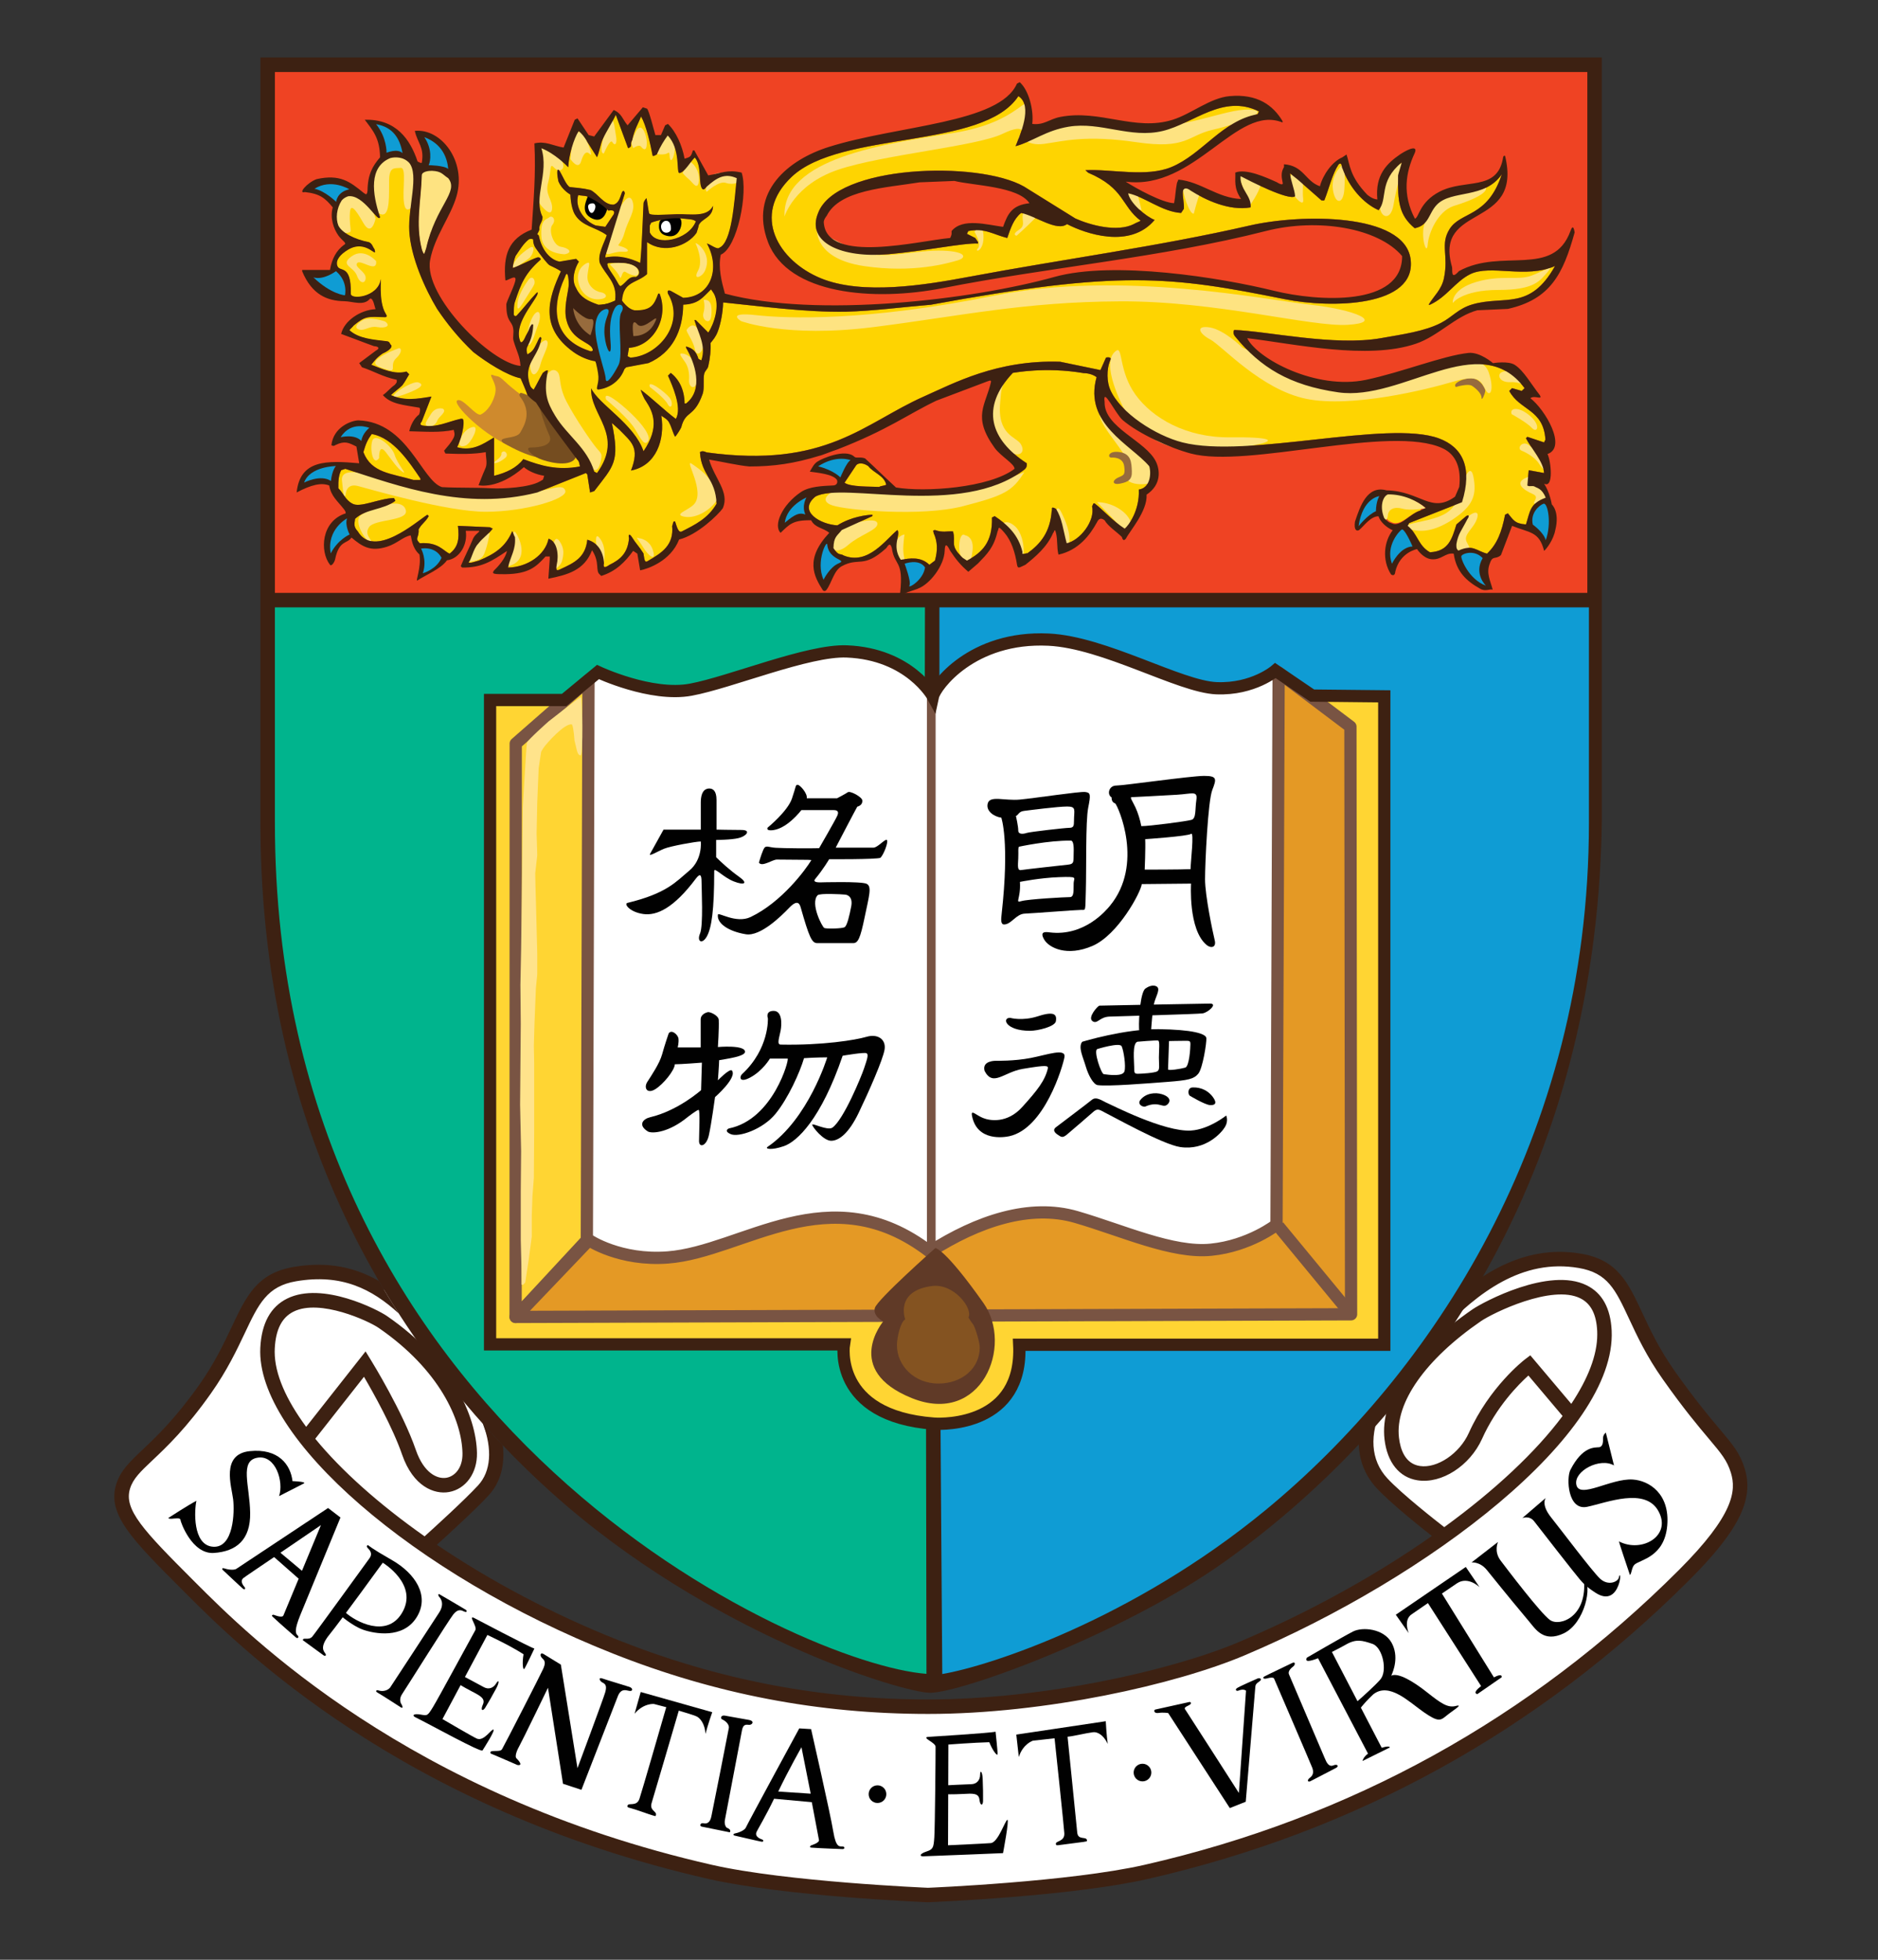 <?xml version="1.0" encoding="utf-8"?>
<!-- Generator: Adobe Illustrator 16.0.0, SVG Export Plug-In . SVG Version: 6.00 Build 0)  -->
<!DOCTYPE svg PUBLIC "-//W3C//DTD SVG 1.1//EN" "http://www.w3.org/Graphics/SVG/1.1/DTD/svg11.dtd">
<svg version="1.1" id="Layer_1" xmlns="http://www.w3.org/2000/svg" xmlns:xlink="http://www.w3.org/1999/xlink" x="0px" y="0px"
	 width="230px" height="240px" viewBox="0 0 230 240" enable-background="new 0 0 230 240" xml:space="preserve">
<rect x="0" y="0" width="230" height="240" fill="#333333" stroke="none"/>
<g>
	<path fill="#FFFFFF" d="M52.34,189.109c0,0,7.329-5.439,8.039-8.752c0.71-3.312-4.492-14.902-10.405-20.34
		c-5.912-5.447-17.034-5.681-19.633,0c-2.603,5.672-3.073,8.561-9.215,14.916c-6.139,6.358-8.438,7.127-4.386,12.715
		c4.06,5.59,27.189,28.719,56.78,37.703c5.606,1.703,19.074,6.58,40.337,6.58c21.268,0,50.204-5.813,77.167-25.978
		c3.826-2.865,21.449-16.896,22.144-23.129c0.546-4.933-5.699-8.771-9.426-15.349c-3.732-6.576-4.72-17.428-20.063-11.615
		c-1.232,0.472-4.191,2.048-5.697,4.604c-1.5,2.558-5.586,8.002-8.554,11.183c-2.959,3.176-2.405,7.125-0.213,9.752
		c1.293,1.557,7.56,6.688,7.56,6.688c-19.07,12.605-34.487,20.217-62.586,20.828C111.221,208.979,81.959,210.668,52.34,189.109"/>
	<path fill="#00B48D" d="M32.624,107.625c0,0-0.363,39.376,29.805,69.548c24.482,24.481,51.448,29.093,51.448,29.093V73.563H32.624
		V107.625z"/>
	<path fill="#0F9CD4" d="M195.129,107.625c0,0,0.366,39.376-29.802,69.548c-24.481,24.481-51.45,29.093-51.45,29.093V73.563h81.252
		V107.625z"/>
	<rect x="32.601" y="7.997" fill="#EF4323" width="162.528" height="65.566"/>
	<path fill="#FFD533" d="M169.699,164.752h-44.325c0,0-0.967,10.055-10.978,9.828c-11.182-0.252-10.979-9.828-10.979-9.828H59.876
		V85.507h109.823V164.752z"/>
	<path fill="#FFFFFF" d="M72.844,81.901c0,0,4.433,3.283,10.675,2.381c6.239-0.903,18.224-7.224,25.123-3.614
		c6.896,3.614,5.909,2.628,5.909,2.628s7.145-7.389,18.309-4.596c11.164,2.792,10.998,5.951,16.664,5.337
		c5.826-0.635,6.898-2.464,6.898-2.464v68.513c0,0-4.02,4.385-12.805,2.582s-15.438-8.289-29.23,0.822c0,0-7.799-5.584-16.007-4.186
		c-8.212,1.395-16.701,7.896-26.372,2.674l0.18-68.683L72.844,81.901z"/>
	<path fill="#FED401" d="M169.854,60.82c1.887-0.04,3.239,0.52,4.26,1.362c-0.062,0.117-0.113,0.228-0.174,0.341
		c-1.246,0.394-2.187,1.703-3.232,1.533c-0.76-0.237-0.707-0.427-1.193-0.85C169.486,62.175,169.586,61.441,169.854,60.82"/>
	<path fill="#FED401" d="M45.525,53.155c2.673,0.458,4.669,3.546,5.962,5.451v0.171h-0.85c-2.703-0.813-5.136-0.823-6.132-3.406
		C44.802,54.339,45.019,53.858,45.525,53.155"/>
	<path fill="#FED401" d="M71.84,24.035c-0.23-0.059-0.796-0.085-1.023-0.144c-0.453,1.492,0.693,3.143,2.129,3.72
		c0.4,0.055,0.793,0.113,1.19,0.168c0.343-0.51,0.683-1.021,1.023-1.533c0.14-0.31,0.06-0.593-0.65-0.453
		C74.51,25.792,73.457,24.686,71.84,24.035"/>
	<rect x="113.52" y="83.231" fill="#795443" width="1.066" height="70.167"/>
	<path fill="#3D2112" d="M31.894,7.042v93.744c0,41.209,19.336,67.295,35.557,81.917c19.323,17.424,43.109,24.6,46.456,24.6
		c3.928,0,23.858-7.309,36.163-16.117c22.097-15.811,45.393-44.811,46.104-90.398V7.042H31.894z M194.596,100.787
		c0,38.713-19.504,67.596-39.601,84.143c-16.297,13.406-33.827,19.105-39.595,20.076l-0.211-30.013
		c-0.64-0.033-1.233,0.048-1.776-0.15l0.05,30.14c-15.334-1.123-79.796-29.937-79.796-104.196V74.379h79.613l-0.02,9.883
		c0.483,0.778,1.153,0.925,1.793,0.423V74.379h79.543V100.787L194.596,100.787z M194.402,72.608H33.667V8.817h160.735V72.608
		L194.402,72.608z"/>
	<path fill="#3D2112" d="M35.17,159.027c-2.03,1.002-3.139,3.029-3.29,6.024c-0.556,11.003,18.817,27.806,43.189,37.449
		c12.551,4.974,25.183,7.394,38.607,7.394c14.316,0,30.342-3.611,38.772-7.183c22.563-9.553,45.538-27.039,44.933-39.772
		c-0.134-2.736-1.16-4.597-3.061-5.535c-4.592-2.283-12.678,2.049-13.978,2.941c-7.433,5.118-11.364,10.926-10.778,15.922
		c0.334,2.842,1.813,4.672,4.054,5.016c2.938,0.457,6.397-1.777,7.885-5.068c1.767-3.943,4.46-6.666,5.681-7.766
		c0.832,0.982,3.592,4.252,4.186,4.959c-3.271,4.395-8.285,9.094-14.491,13.611c-0.833-0.646-5.187-4.047-6.972-5.98
		c-2.066-2.232-2.233-5.355-0.613-8.818c-0.92,1.062-1.854,2.086-2.793,3.09c-0.354,2.637,0.333,5.023,2.105,6.937
		c1.688,1.821,5.34,4.739,6.76,5.851c-6.792,4.77-14.885,9.286-23.609,12.979c-8.266,3.504-24.003,7.043-38.079,7.043
		c-13.198,0-25.612-2.377-37.954-7.263c-8.125-3.221-15.748-7.299-22.22-11.68c1.437-1.299,4.729-4.312,6.342-6.055
		c1.447-1.562,2.003-3.693,1.743-6.115c-0.807-0.844-1.613-1.717-2.419-2.613c1.13,3.08,0.979,5.793-0.63,7.525
		c-1.67,1.807-5.356,5.158-6.539,6.225c-5.563-3.916-10.178-8.031-13.391-11.951c0.65-0.825,4.792-6.092,5.969-7.588
		c1.146,1.963,3.516,6.189,4.672,9.541c1.346,3.888,3.933,4.894,5.739,4.572c2.066-0.369,3.476-2.338,3.426-4.791
		c-0.093-4.504-3.04-11.271-11.035-16.771C46.308,160.416,39.502,156.885,35.17,159.027 M187.417,165.977l-0.674,0.512
		c-0.173,0.138-4.332,3.378-6.858,9c-1.134,2.517-3.88,4.369-5.992,4.041c-1.812-0.274-2.394-2.034-2.56-3.469
		c-0.507-4.26,3.239-9.588,10.019-14.254c1.525-1.047,8.711-4.537,12.185-2.815c1.3,0.643,1.979,1.959,2.073,4.034
		c0.007,0.132,0.007,0.265,0.007,0.396c0,2.533-1.14,5.426-3.181,8.5C191.402,170.695,187.417,165.977,187.417,165.977
		 M56.64,177.963c0.037,1.83-0.957,2.83-1.959,3.008c-1.12,0.195-2.773-0.57-3.75-3.4c-1.62-4.688-5.339-10.741-5.496-10.993
		l-0.664-1.08c0,0-6.139,7.795-7.275,9.237c-2.449-3.319-3.856-6.473-3.856-9.19c0-0.135,0.003-0.269,0.01-0.399
		c0.117-2.34,0.876-3.82,2.31-4.525c3.229-1.6,9.188,1.148,10.418,2C53.817,167.738,56.557,173.9,56.64,177.963 M213.672,179.836
		c-0.572-1.865-1.445-2.902-3.031-4.789c-1.273-1.512-3.027-3.586-5.561-7.176c-1.88-2.672-2.979-5.016-3.946-7.084
		c-1.759-3.77-3.032-6.496-7.512-7.256c-5.187-0.881-9.618,0.953-13.411,3.766c-1.193,1.973-2.445,3.879-3.732,5.727
		c4.525-4.739,9.959-8.912,16.852-7.746c3.561,0.607,4.499,2.617,6.199,6.261c0.945,2.032,2.126,4.56,4.104,7.356
		c2.58,3.654,4.353,5.76,5.652,7.299c1.526,1.816,2.228,2.646,2.698,4.164c0.675,2.199,0.375,5.164-6.344,11.888
		c-18.23,18.229-40.262,30.385-65.463,36.127c-9.166,2.09-26.365,2.808-26.535,2.813c-0.104-0.008-17.304-0.725-26.459-2.813
		c-37.174-8.47-56.777-28.099-63.223-34.554l-0.333-0.334c-6.062-6.059-8.492-8.625-7.702-11.178
		c0.376-1.233,1.276-2.08,2.756-3.481c1.747-1.65,4.136-3.91,7.172-8.214c1.959-2.774,3.156-5.303,4.119-7.336
		c1.696-3.592,2.726-5.768,6.306-6.371c5.542-0.942,9.258,0.927,12.561,3.953c-0.833-1.295-1.649-2.627-2.446-3.993
		c-2.833-1.623-6.169-2.433-10.415-1.714c-4.489,0.765-5.799,3.533-7.612,7.373c-0.979,2.068-2.089,4.412-3.962,7.068
		c-2.933,4.152-5.249,6.342-6.939,7.941c-1.58,1.494-2.723,2.574-3.236,4.256c-1.133,3.676,1.97,6.775,8.142,12.949l0.333,0.336
		c6.532,6.539,26.412,26.445,64.083,35.031c9.318,2.119,26.142,2.817,26.855,2.852c0.78-0.033,17.609-0.732,26.921-2.852
		c25.541-5.82,47.857-18.138,66.328-36.607C212.938,187.451,214.846,183.619,213.672,179.836"/>
	<path fill="#010101" d="M34.18,183.219l2.973-1.52c0,0,0.707-0.227-1.333-0.316c-0.213-1.973-1.703-4.049-5.246-3.67
		c-3.543,0.381-2.216,4.307-2.023,5.887c0.19,1.58,0.063,6.008-2.47,5.818c-2.533-0.189-2.276-4.553-2.023-5.629
		c-1.077,0.57-3.226,1.973-3.416,2.09c-0.083,0.043,0.05,0.127,0.36,0.113c0.433-0.029,1.106-0.141,1.096,0.127
		c-0.006,0.199,1.39,4.25,4.109,4.059c2.72-0.186,4.493-1.586,4.429-4.936c-0.063-3.35-1.323-6.35,0.89-6.725
		C33.744,178.133,34.78,181.439,34.18,183.219"/>
	<path fill="#010101" d="M41.696,185.84l-1.517-1.164c0,0-10.192,6.756-11.242,7.455c-0.24,0.16-0.926,0.121-1.416-0.047
		c-0.367-0.119-0.363,0.074-0.21,0.207c0.19,0.17,2.226,2.1,2.449,2.273c0.224,0.18,0.333-0.021,0.213-0.174
		c-0.123-0.152-0.67-0.746-0.143-1.152c0.216-0.174,1.81-1.24,3.739-2.553l3.009,2.647l-1.873,4.51
		c-0.163,0.347-1.2-0.098-1.196-0.094c0,0-0.373,0.008-0.106,0.254c0.79,0.746,2.676,2.388,2.846,2.533
		c0.22,0.187,0.426-0.063,0.203-0.254c-0.27-0.232-0.427-0.675,0.35-2.558C37.616,195.744,41.696,185.84,41.696,185.84
		 M34.343,190.152c2.46-1.674,4.963-3.381,4.963-3.381l-2.323,5.594L34.343,190.152z"/>
	<path fill="#010101" d="M99.336,211.754l-1.45-0.09c0,0-6.006,11.049-6.563,12.182c-0.126,0.26-0.74,0.566-1.246,0.666
		c-0.377,0.08-0.28,0.25-0.077,0.287c0.247,0.053,2.982,0.697,3.263,0.74c0.28,0.043,0.276-0.188,0.09-0.26
		c-0.183-0.074-0.95-0.314-0.703-0.928c0.106-0.252,1.143-1.965,2.149-4.072l4.623,0.42l0.874,4.623
		c0.093,0.369-0.99,0.676-0.983,0.68c0,0-0.29,0.236,0.073,0.264c1.083,0.084,3.586,0.174,3.803,0.18
		c0.293,0.009,0.293-0.319,0-0.325c-0.353-0.015-0.803,0.203-1.133-1.808C101.699,222.133,99.336,211.754,99.336,211.754
		 M95.313,219.396c1.283-2.685,2.843-5.422,2.843-5.422l1.129,5.686L95.313,219.396z"/>
	<path fill="#010101" d="M37.093,200.867c0,0,2.35,1.719,2.537,1.852c0.19,0.131,0.38,0.027,0.216-0.223
		c-0.16-0.254-0.77-0.754,0.51-2.326c1.283-1.572,6.522-8.795,6.522-8.795s4.473,2.686,2.33,6.191
		c-1.883,3.09-5.712,0.983-6.872-0.076c-0.697-0.641-0.697,0.293-0.697,0.293s1.513,1.34,2.853,1.807
		c1.34,0.463,4.836,1.164,6.525-1.514c1.687-2.68-0.233-5.422-2.969-6.994c-2.743-1.57-2.973-1.863-2.973-1.863
		s-0.343,0.072,0.013,0.416c0.353,0.344,0.497,0.74,0.163,1.197c-0.33,0.453-6.552,9.049-6.995,9.582
		C37.813,200.943,37.083,200.453,37.093,200.867"/>
	<path fill="#010101" d="M53.787,195.557c0,0,0.787,0.693,0,1.918c-0.783,1.224-6.012,9.193-6.012,9.193s-0.497,0.646-1.483,0.33
		c-0.137-0.047-0.403,0.084-0.063,0.281c0.763,0.449,2.22,1.396,2.82,1.783c0.43,0.285,0.163-0.281,0.163-0.281
		s-0.48-0.543,0.043-1.33c0.526-0.783,5.709-9.061,6.275-9.762c0.567-0.695,0.957-0.506,1.31-0.34
		c0.356,0.168,0.41-0.08,0.167-0.232c-0.243-0.154-2.983-1.764-3.183-1.873c-0.2-0.113-0.124,0.18-0.124,0.18"/>
	<path fill="#010101" d="M58.029,198.123c0,0,6.792,3.58,7.416,3.764c0,0-1.033,2.209-1.22,2.469
		c-0.183,0.261-0.293-0.698-0.106-1.77c-1.773-1.143-4.43-2.363-4.43-2.363l-5.499,10.299c0,0,3.803,2.232,4.239,2.406
		c0.85,0.33,1.74-1.186,2-1.117c0.253,0.078-1.146,2.254-1.333,2.551c-0.184,0.298-6.419-3.174-8.229-4.061
		c-0.443-0.223-0.22-0.479,0.63-0.332c0.847,0.146,0.847,0.184,1.513-0.887c0.663-1.07,4.942-9.006,5.203-9.445
		C58.473,199.189,57.326,197.824,58.029,198.123"/>
	<path fill="#010101" d="M56.48,205.133c0,0,2.176,1.143,2.766,1.477c0.593,0.332,1.183,0.109,1.513-0.442
		c0.33-0.551,0.443-0.226,0.037,0.554c-0.407,0.776-1.07,1.924-1.363,2.399c-0.297,0.481-0.63,0.368-0.297-0.371
		c0.333-0.735-0.293-1.069-1.366-1.623c-1.073-0.553-1.993-1.144-1.993-1.144L56.48,205.133z"/>
	<path fill="#010101" d="M113.633,212.707c0,0,7.661-0.469,8.294-0.637c0,0,0.267,2.428,0.246,2.744
		c-0.026,0.315-0.618-0.447-1.013-1.457c-1.873,0.047-5.014,0.287-5.014,0.287l-0.039,12.334c0,0,4.785-0.217,5.246-0.267
		c0.905-0.104,1.752-2.793,2.02-2.849c0.26-0.057-0.533,4.08-0.533,4.08s-7.816,0.326-9.774,0.388c-0.497,0.01-0.42-0.32,0.4-0.586
		c0.816-0.269,0.873-0.486,0.96-1.74c0.086-1.256,0.164-10.588,0.153-11.098C114.566,213.395,112.884,212.82,113.633,212.707"/>
	<path fill="#010101" d="M115.822,218.641c0,0,2.459-0.131,3.139-0.145c0.674-0.016,1.073-0.51,1.073-1.152
		c0.007-0.643,0.267-0.416,0.313,0.457c0.045,0.873,0.061,2.199,0.047,2.76c-0.008,0.566-0.348,0.64-0.44-0.168
		c-0.086-0.807-0.793-0.77-1.999-0.699c-1.2,0.07-2.298,0.033-2.298,0.033L115.822,218.641z"/>
	<path fill="#010101" d="M60.083,214.734c0,0,2.603,1.104,3.296,1.42c0.54,0.08,0.427-0.273-0.143-0.84
		c-0.14-0.142-0.097-0.656,0.343-1.439c0.407-0.721,3.533-7.186,3.533-7.186l1.84,11.758l2.256,0.742c0,0,4.069-10.465,4.45-11.441
		c0.38-0.979,0.937-0.779,1.399-0.68c0.46,0.098,0.497-0.32,0.04-0.48c-0.46-0.158-2.836-0.859-3.336-1.039s-0.36,0.32,0.06,0.52
		c0.42,0.201,0.48,0.521,0.3,1.181c-0.18,0.66-3.396,9.283-3.396,9.283l-2.037-12.679c0,0-1.713-1.057-2.116-1.297
		c-0.4-0.24-0.52,0.195-0.14,0.539c0.38,0.338,0.36,0.656,0.083,1.297c-0.28,0.637-4.779,9.416-5.039,9.836
		C61.212,214.648,59.836,214.182,60.083,214.734"/>
	<path fill="#010101" d="M78.469,207.209l-0.75,2.66c1.086-1.311,2.359-1.197,2.359-1.197s0.65,0.166,1.517,0.396
		c-0.51,1.766-2.973,10.301-3.276,11.205c-0.34,1.014-1.32,0.459-1.457,0.826c-0.063,0.174-0.02,0.243,0.38,0.334
		c0.487,0.112,2.26,0.766,2.62,0.864c0.367,0.106,0.41,0.154,0.46,0.027c0.19-0.537-0.836-0.548-0.506-1.558
		c0.13-0.399,2.916-9.895,3.316-11.274c0.816,0.239,1.61,0.479,2.11,0.674c0.49,0.188,1.09,0.938,1.16,2.174
		c0.263-1.051,0.827-2.659,0.827-2.659L78.469,207.209z"/>
	<path fill="#010101" d="M124.467,212.424l0.307,2.744c0.515-1.623,1.733-2,1.733-2s1.767-0.184,2.646-0.293
		c0.193,1.826,1.134,10.664,1.193,11.611c0.073,1.065-1.066,0.934-1.033,1.318c0.014,0.188,0.08,0.204,0.486,0.141
		c0.533-0.084,2.526-0.316,2.906-0.379c0.365-0.068,0.427-0.041,0.42-0.183c-0.061-0.565-1.127,0.058-1.2-1.006
		c-0.032-0.42-1.04-10.262-1.18-11.69c0.84-0.086,2.133-0.426,3.126-0.554c0.514-0.063,1.26,0.308,1.793,1.425
		c-0.152-1.07-0.24-2.771-0.24-2.771L124.467,212.424z"/>
	<path fill="#010101" d="M85.935,223.693l3.443,0.699c0,0,0.273-0.316-0.35-0.554c-0.094-0.037-0.377-0.405-0.233-1.043
		c0,0,1.939-10.203,2.083-10.93c0.146-0.724,0.49-0.666,0.866-0.634c0.38,0.027,0.723-0.467-0.026-0.604
		c-0.753-0.146-2.2-0.377-2.923-0.522c-0.513-0.104-0.604,0.354-0.343,0.463c0.343,0.143,0.893,0.576,0.806,1.065
		c-0.09,0.521-1.936,9.861-2.139,10.818c-0.14,0.666-0.463,0.952-0.98,0.832C85.762,223.203,85.635,223.627,85.935,223.693"/>
	<path fill="#010101" d="M108.548,219.721c0,0.596-0.483,1.078-1.08,1.078c-0.6,0-1.083-0.482-1.083-1.078
		c0-0.602,0.483-1.084,1.083-1.084C108.064,218.637,108.548,219.119,108.548,219.721"/>
	<path fill="#010101" d="M141.004,217.074c0,0.596-0.486,1.08-1.079,1.08c-0.601,0-1.087-0.484-1.087-1.08
		c0-0.598,0.486-1.08,1.087-1.08C140.518,215.994,141.004,216.477,141.004,217.074"/>
	<path fill="#010101" d="M141.471,209.361l4.239-0.939c0,0,0.487,0.15-0.267,0.494c-0.493,0.223-0.359,0.35-0.188,0.586
		c0.188,0.266,6.473,10.072,6.473,10.072l0.873-12.525c0,0-0.279-0.287-0.945-0.006c-0.193,0.09-0.461-0.092-0.167-0.305
		c0.286-0.207,2.293-1.082,2.532-1.186c0.24-0.107,0.699,0.057,0.153,0.411c-0.44,0.283-0.407,0.468-0.44,0.69
		c-0.025,0.22-1.166,13.994-1.166,13.994l-1.952,0.775l-7.546-11.635c0,0-0.594-0.104-1.174-0.016
		C141.324,209.865,141.266,209.441,141.471,209.361"/>
	<path fill="#010101" d="M156.027,205.543c0,0,4.533,10.523,4.688,10.947c0.153,0.42,0.174,0.863-0.267,1.197
		c-0.447,0.332-0.269,0.6,0.038,0.444c0.313-0.159,2.58-1.327,3.16-1.639c0.354-0.193,0.166-0.515-0.359-0.293
		c-0.533,0.219-0.826-0.334-1.066-0.935c-0.187-0.457-4.365-10.233-4.365-10.233c-0.106-0.287,0.08-0.613,0.506-0.931
		c0.308-0.233,0.301-0.658-0.119-0.44c-0.428,0.221-3.133,1.494-3.393,1.646c-0.261,0.147-0.154,0.368,0.34,0.231
		C155.682,205.4,155.948,205.436,156.027,205.543"/>
	<path fill="#010101" d="M178.312,208.916c-0.994,0.26-1.793-0.287-3.486-1.627c-1.693-1.348-3.579-2.494-4.439-2.08
		c0.254-0.539,0.987-2.363,0.027-4.059c-0.96-1.697-3.547-1.951-4.727-1.34c-1.188,0.604-5.633,3.194-5.633,3.194
		c-0.3,0.584,0.399,0.449,1.366,0.07l6.119,11.678c-0.606,0.461-0.674,0.906-0.674,0.906l3.354-1.66c0,0,0-0.271-1,0.041
		l-2.554-4.916c0.308-0.383,0.833-0.99,1.506-1.617c1.953-1.565,4.413,0.933,6.206,2.179s2.046,1.02,2.779,0.416
		C177.893,209.494,179.305,208.662,178.312,208.916 M169.04,205.689c-0.674,0.766-2.073,2.02-2.786,2.646l-3.133-6.028
		c0.688-0.345,1.318-0.685,1.699-0.9c1.279-0.736,2.013-0.514,3.26-0.096C169.333,201.727,169.966,204.637,169.04,205.689"/>
	<path fill="#010101" d="M182.964,205.42l-6.372-10.27c0.733-0.496,1.406-0.953,1.859-1.26c1.354-0.9,2.753,0.485,2.753,0.485
		l-1.687-2.481l-8.572,5.85l1.58,2.252c0,0-0.68-1.58,0.34-2.289c0.4-0.277,1.16-0.803,2.014-1.387l6.512,10.162
		c-1.199,0.924-0.453,0.979-0.453,0.979l2.974-2.058C183.91,205.406,184.057,204.83,182.964,205.42"/>
	<path fill="#010101" d="M180.218,191.346l3.246-2.514c0,0-0.547,1.139,0.32,2.285c0.866,1.141,4.846,6.393,6.032,7.266
		c1.187,0.867,4.658-0.365,4.158-5.072c1.101,0.781,0.133,5.48-2.467,6.717c-2.433,1.146-3.419-0.477-4.205-1.418
		c-3.066-3.651-4.199-5.125-5.213-6.352C181.225,191.209,180.218,191.346,180.218,191.346"/>
	<path fill="#010101" d="M186.438,185.908l2.873-2.469c0,0-0.634,0.776,0.646,2.377c1.28,1.602,4.979,6.535,5.985,7.494
		c1.007,0.961,2.232,0.405,2.326-0.138c0.094-0.549,0.272-0.184,0.047,0.638c-0.228,0.823-0.986,2.506-2.926,1.235
		c-1.32-0.869-1.508-1.188-1.921-1.644c-0.413-0.459-4.979-6.309-5.571-7.086C187.305,185.543,186.438,185.908,186.438,185.908"/>
	<path fill="#010101" d="M197.668,179.461l-1-4.014c0,0-0.34,0.227-0.34,0.674c0,0.443,0,1.053-0.493,1.113
		c-0.507,0.053-2.006-0.168-3.513,2.785c-0.5,0.985-0.333,5.014,2.06,4.51c2.399-0.504,7.134-2.449,8.745,0.561
		c1.62,3.006-2.061,5.121-4.846,3.676c-0.053,0,1.06,3.285,1.34,4.123c0.22-0.227,0.22-0.971,0.561-1.281
		c0.666-0.614,3.672-0.896,4.006-4.791c0.334-3.899-2.227-5.504-4.232-5.631c-2.673-0.166-6.572,2.453-6.905,0.613
		C192.742,180.146,195.941,178.461,197.668,179.461"/>
	<path fill="#FED401" d="M65.645,49.289c0.903,1.433,2.206,3.181,5.039,6.982c0.276,0.225,0.283,0.625,0.34,0.85
		c-2.746,0.515-4.759-0.075-6.936-0.9c-0.816,1.075-2.063,1.662-3.576,2.043v-4.596c0.01-0.09-0.103-0.104-0.17,0
		c-1.123,0.662-2.479,1.635-4.353,1.095c0.773-1.546,0.98-3.546,0.606-3.481h-0.17c-1.689,0.378-2.879,1.1-4.646,0.83
		c-0.47-0.09-0.237-0.325-0.124-0.488c0.396-1.021,0.796-2.044,1.19-3.064c-1.747,0.287-3.276,0.563-4.962-0.171
		c0.396-0.395,0.99-0.795,1.386-1.19c0.336-0.432,0.57-0.912,0.853-1.366c-0.113-0.112-0.227-0.225-0.34-0.337
		c-1.466,0.423-3.049-0.358-4.306-0.83c0.42-0.525,0.7-0.902,1.413-1.385c0.64-0.273,1.22-0.71,1.02-1.025
		c-0.173-0.112-0.146-0.395-0.463-0.46c-1.709-0.208-3.496-0.312-4.646-1.361c0.113-0.172,0.396-0.39,0.51-0.56
		c1.453-1.213,1.72-1.093,3.916-1.025c0-0.055,0.293,0.01,0.026-0.413c-0.986-1.551-0.47-4.839-0.633-4.159
		c-0.407,2.163-3.736,2.449-3.649,1.678c0.057-3.756-1.39-2.528-1.667-3.436c-0.2-0.658,0.336-1.348,1.326-1.941
		c2.296-1.371,3.643,1.29,3.233-0.071c-0.223-0.284-0.26-0.667-0.676-0.854c-1.8-0.348-3.33-1.163-3.75-2.041
		c-0.333-0.84-0.23-2.071,0.413-3.068c0.22-0.25,0.437-0.378,0.78-0.508c1.91-0.28,3.706,3.375,3.916,2.553
		c-0.976-2.895-1.383-6.154,1.257-7.232c0.543-0.144,1.593-0.192,2.319,0.59c1.21,1.475-0.16,5.434,0,8.345
		c0.18,3.238,1.96,7.139,3.406,9.539c1.203,1.791,2.613,3.553,4.429,5.279c1.623,1.26,4.116,2.871,5.802,3.221
		c0.217,0.513,0.633,1.43,0.84,2.058C64.902,48.706,65.135,48.924,65.645,49.289"/>
	<path fill="#FED401" d="M67.314,32.495c0.487,0.232,0.977,0.46,1.373,0.733c-1.536,3.324-2.666,6.842,1.533,9.88
		c0.816,0.59,1.833,1.01,2.667,1.133c0.52,0.986,3.159,1.608,3.806,0.74c0.907-0.17,1.816-0.34,2.727-0.512
		c2.923-1.273,4.223-3.951,4.256-7.152c1.923-0.077,2.416-0.93,3.406-1.875c0.114,0.171,0.23,0.341,0.343,0.511
		c0.797,1.448,0.01,3.751-0.683,4.77c-0.51-0.51-1.02-1.021-1.533-1.533h-0.17c0.45,1.596,1.483,3.12,0.854,4.938
		c-0.117-0.053-0.23-0.112-0.343-0.17c-0.28-0.867-0.617-1.283-1.53-1.532v0.17c1.056,1.778,2.209,5.1,0,6.813h-0.173
		c-0.027-1.728-0.7-2.979-1.703-3.748c-0.11,0.116-0.227,0.228-0.34,0.341c0.47,1.085,1.78,3.898,0.966,5.296
		c-1.363-1.02-2.933-2.55-4.296-3.573c0,0.17,0.417,1.15,0.604,1.358c0.903,1.368,1.759,3.185-0.267,6.171
		c-1.12-3.338-5.562-5.792-6.412-7.717c-0.177,3.328,4.103,5.679,0.72,10.39c-0.114-0.059-0.23-0.117-0.34-0.172
		c-0.876-2.931-3.336-4.439-4.769-6.812c-1.013-1.675-1.483-2.876-0.896-5.583c-0.317-0.032-0.523,0.245-0.637,0.3
		c-0.34,0.57-0.773,1.481-1.116,2.048c-0.493-0.312-0.467-0.657-0.587-1.025c-0.49-2.082,0.91-2.876,1.41-4.703
		c0.053-0.18,0.093-0.375,0.123-0.577c-0.057,0-0.083-0.528-0.513,0.499c-0.396,0.778-0.467,1.082-1.2,1.491
		c-0.1-0.205-0.14-0.74,0.01-0.968c0.387-0.748,0.653-1.455,0.703-2.639c-0.08-0.17-0.253-0.034-0.3,0.106
		c-0.093,0.098-0.163,0.293-0.253,0.532c-0.17,0.396-0.32,0.582-0.49,0.979c-0.23,0.508-0.46,0.58-0.523,0.447
		c-0.867-2.023,1.416-4.456,2.053-5.726c0.16-0.452-0.007-0.348-0.17-0.172c-0.793,0.85-1.546,1.83-2.34,2.683
		c-0.133,0.14-0.37,0.042-0.353-0.16c0-0.512,0-1.14,0.137-1.501c0.743-2.273,1.253-3.484,3.08-5.119
		c0.19-0.095-0.02-0.433-0.354-0.332c-0.85,0.287-2.14,1.006-2.993,1.29c0-0.284,0.173-1.053,0.343-1.457
		c0.51-0.742,0.946-1.501,1.629-2.045c0.233-0.098,0.42-0.068,0.577,0.039c0.073,0.05,0.733-1.137,0.717-1.256
		c-0.087-0.622,0.4-0.856,0.383-1.537c-1.18-2.333,0.823-5.337-0.144-8.402c1.58,0.593,3.143,2.156,3.293,2.328
		c0.05-1.448,0.693-3.546,1.276-4.429c0.343,0.286,0.736,0.708,1.053,1.333c0.393,0.625,0.793,1.25,1.19,1.875
		c0.273-0.591,0.433-1.635,0.709-2.226c0.46-1,1.126-1.968,1.59-2.968c0.453,1.19,1.05,2.896,1.506,4.088
		c0.65-0.225,0.18-0.481,0.507-0.993c0.283-1.361,0.736-1.99,1.08-2.898c0.613,1.052,1.11,3.191,1.42,4.826h0.17
		c0.113-0.055,0.23-0.112,0.34-0.17c0.457-1.048,0.883-1.703,1.336-2.328c1.617,1.673,1.02,4.522,1.42,4.601
		c0.623-0.028,1.39-1.448,1.899-1.901c0.907,0.997,0.39,3.332,0.937,3.859c0.2,0.172,0.427-0.196,0.543-0.313
		c1.143-1.006,2.146-1.707,3.656-1.02c-0.31,2.948-0.597,7.842-2.126,8.514c-0.283,0.283-1.137-0.453-1.53-0.512
		c1.687,3.021,0.506,6.556-2.899,6.646c-0.51-0.287-1.02-0.57-1.533-0.853c-0.283-0.113-0.453-0.055-0.34,0.34
		c2.209,3.725-1.28,7.675-4.596,7.837c-0.116-0.058-0.23-0.116-0.343-0.171c0.06-0.34,0.113-0.682,0.17-1.023
		c2.866-0.156,4.963-3.563,3.75-6.642h-0.17c-0.506,1.407-0.903,2.093-2.899,2.045c-0.507-0.398-1.02-0.795-1.533-1.195
		c0.164-2.378,1.783-2.085,3.069-3.234v-3.918c2.097,1.495,4.969,0.45,6.059-1.136c0.73-2.038,0.053-1.785-0.12-1.335
		c-0.93,2.228-4.836,3.041-5.603,1.28v-0.85c0.06-0.115,0.117-0.229,0.173-0.342c0.963-0.368,2.696-0.655,3.746-0.512
		c1.066,0.147,1.706-0.02,2.043,0.854c0.393-0.918,1.76-0.883,1.78-2.413c-0.713,1.439-2.7,0.993-4.406,1.031
		c-1.54,0.034-3.266,0.215-3.426-0.11c-0.114-0.512-0.207-1.348-0.317-1.86c-0.123,0.092-0.367,0.457-0.37,0.645
		c-0.13,2.518-0.17,4.839-0.4,7.284c-1.196-0.543-2.549-0.993-4.272-0.663v-0.167c0.796-2.556,1.59-5.113,2.386-7.666
		c-0.026-0.341-0.197-0.4-0.343-0.17c-0.287,0.776-0.403,1.333-1.02,1.531h-0.17c-1.086-0.062-1.746-1.331-2.669-1.788
		c-0.933-0.228-1.59-0.256-2.556-0.368c-0.45-0.283-0.85-1.361-1.243-1.986c-0.217-0.341-0.423-0.123-0.143,1.276
		c0.42,1.068,1.473,1.645,1.473,1.645s0.037,1.556,0.54,2.413c0.874,1.488,2.543,1.547,3.916,2.557
		c-0.33,0.979-1.156,2.396-0.85,3.406c0.747,1.577,2.169,2.361,1.876,4.596c-0.663,0.318-0.983,0.478-2.046,0.513
		c-1.267-0.452-2.19-0.868-2.727-2.045c-0.626-1.028-0.17-2.409,0.34-3.236c-0.11-0.112-0.224-0.225-0.34-0.342
		c-0.68,0.117-1.363,0.23-2.04,0.342c-1.21-0.251-2.189-1.485-2.533-3.194c-0.017-0.095-0.553-0.358-0.553-0.358
		s-0.434,1.045,0.173,1.915C66.215,31.265,67.071,32.378,67.314,32.495"/>
	<path fill="#FEE381" d="M52.9,20.918c1.21,0.058,1.267,0.433,1.993,0.901c1.366,1.696-1.527,3.368-2.69,8.549
		c-0.117,0.378-0.227,0.723-0.283,0.723c-0.06-0.059-0.19-0.31-0.263-0.586c-0.793-3.133-0.1-5.789,0-9.027
		C51.661,21,52.524,20.912,52.9,20.918"/>
	<path fill="#FEE381" d="M52.9,20.918c1.21,0.058,1.267,0.433,1.993,0.901c1.366,1.696-1.527,3.368-2.69,8.549
		c-0.117,0.378-0.227,0.723-0.283,0.723c-0.06-0.059-0.19-0.31-0.263-0.586c-0.793-3.133-0.1-5.789,0-9.027
		C51.661,21,52.524,20.912,52.9,20.918"/>
	<path fill="#845321" d="M124.721,11.771c1.859,1.162,0.141,4.884-0.34,6.129c2.146-0.593,3.68-1.913,6.473-2.384
		c3.953-0.665,7.578,1.488,11.578,0.511c3.767-0.918,7.357-4.559,11.752-2.384c-0.055,0.115-0.115,0.228-0.168,0.341
		c-4.312,0.767-6.771,4.906-10.559,6.473c-3.1,1.28-7.339,0.22-10.512,0.383c0,0.058,0.293,0.241,0.293,0.296
		c4.539,1.921,4.066,4.096,6.459,5.894c-0.174,0.112-0.674,0.293-0.84,0.41c-2.053,1.033-5.332,0.128-7.151-0.683
		c-2.101-1.306-4.206-2.611-6.299-3.917c-5.652-3.211-22.995-2.648-25.211,3.236c-1.497,3.651,2.899,5.549,8.599,5.054
		c4.429-0.386,9.188-1.403,10.987-1.308v-0.17c-0.113-0.171-0.228-0.338-0.341-0.508c-0.34-0.171-0.68-0.341-1.02-0.511
		c0.053-0.113,0.113-0.23,0.166-0.342c2.047-0.39,2.979,0.398,4.771,0.853c0.42-1.221,0.787-2.341,1.701-3.068
		c1.807,0.382,4.385,2.316,5.619,1.365c2.205,1.153,7.719,3.095,10.73-0.511c-1.033-0.39-3.026-2.042-3.239-3.26
		c2.021,0.417,4.119,2.263,6.479,2.406c0.113-0.171,0.227-0.338,0.34-0.51c0.054-0.682-0.18-1.459-0.12-2.14
		c0.067-0.378,0.387-0.528,0.967-0.075c1.767,1.113,4.679,2.511,7.325,2.044c0.146-1.437-1.348-2.201-1.227-3.823
		c1.119,0.586,5.951,3.048,6.678,2.461c-0.059-0.854-0.565-1.963-0.618-2.813c0.228,0.229,0.899,0.71,1.133,0.935
		c0.906,0.8,1.813,1.591,2.72,2.386h0.34c0.606-1.501,0.946-3.178,1.746-4.406c0.467-0.393,0.354,0.434,0.475,0.488
		c0.84,2.296,2.506,4.245,4.426,5.113c1.188-1.393-0.066-3.448,2.833-5.851c0,0.117-0.446,1.479-0.446,1.592
		c-0.054,3.188,0.106,4.873,2.039,6.47c1.78-0.352,1.688-1.833,2.727-2.895c1.801-1.836,5.865-0.658,7.938-3.716
		c-1.72,5.317-5.032,4.542-6.386,6.699c-1.199,1.912-0.1,3.195-0.7,6.044c-0.3,1.42-1.253,2.171-1.873,3.236h0.167
		c2.04-0.93,3.113-2.85,4.939-3.748c2.486-1.215,6.799,0.593,10.371-0.99c-3.086,5.519-6.205,3.563-10.104,4.696
		c-1.739,0.505-2.46,1.536-3.84,2.256c-2.021,1.052-4.772,1.417-7.325,1.873c-5.727,1.025-13.971-0.856-18.01-0.996
		c-0.16,0.163-0.127,0.566,0.126,0.826c3.065,3.739,6.604,5.947,12.604,6.811c7.898,1.137,17.316-7.91,22.822-0.512
		c-0.113,0.117-0.227,0.229-0.347,0.342c-0.394-0.113-0.793-0.225-1.187-0.342l-0.341,0.342c1.279,2.419,4.192,2.195,4.427,5.962
		c-0.061,0.113-0.113,0.229-0.168,0.342c-0.687-0.229-1.365-0.455-2.045-0.684c-0.061,0.059-0.113,0.113-0.174,0.172
		c0.721,1.352,2.159,2.89,2.219,4.259c-0.625-0.117-1.252-0.23-1.879-0.342c-0.054,0.625-0.106,1.248-0.166,1.873
		c0.279,0.188,0.646-0.042,0.926,0.147c0.228,0.153,0.873,0.198,1.319,1.345c-1.973,0.716-1.899,1.696-2.419,3.276
		c-1.427-0.105-1.54-0.58-2.214-1.361c-0.112,0.055-0.228,0.112-0.34,0.17c-0.413,2.09-0.946,3.571-2.213,4.768
		c-1.347-0.362-1.728-1.17-3.499-0.378c-0.327-0.195-0.247-0.642-0.247-0.812c0.2-1.216,0.667-1.728,1.127-2.628
		c0.073-0.143,0.146-0.29,0.233-0.441c0.192-0.249,0.246-0.583-0.168-0.336c-0.398,0.336-0.799,0.678-1.192,1.02
		c-0.554,1.768-0.953,3.286-3.239,3.406c-1.434-0.782-1.52-2.28-2.727-3.236c0.061-0.111,0.113-0.228,0.174-0.34
		c2.158-0.85,4.318-1.703,6.473-2.553c1.312-4.223,0.086-6.734-2.812-7.812c-6.285-2.335-23.489,2.514-31.422,0.488
		c-3.26-0.833-7.604-3.591-8.857-6.474c-0.374-0.863-0.5-2.416,0.033-3.634c0.158-0.38-0.381-0.322-0.54-0.28
		c-0.228,0.508-0.453,1.02-0.681,1.532c-1.646-0.342-3.299-0.682-4.938-1.023c-7.745-0.253-13.052,2.645-16.693,4.259
		c-7.312,3.238-11.955,8.852-26.602,6.842c-0.553-0.263-0.707-0.085-0.816-0.03c0.16,2.846,1.923,3.238,2.033,6.322
		c-1.063,1.816-2.633,2.563-4.249,3.386c-0.41,0.222-0.607-0.54-0.823-1.201c-0.3-0.188-0.257,0.461-0.367,0.518
		c0.237,2.366-1.267,3.298-2.896,4.256c-0.397,0.267-0.467,0.208-0.62-0.886c-0.566-0.908-0.856-1.1-1.423-2.006
		c-0.25-0.396-0.474-0.403-0.344,0.17c-0.156,1.813-1.069,2.598-2.383,3.236c-0.546,0.381-0.813,0.405-0.683-0.172
		c-0.073-1.495-0.807-2.56-2.04-2.895c-0.224,2.178-1.623,2.836-3.24,3.578c-0.563,0.297-0.613,0.15-0.51-0.511
		c0.27-1.117,0.11-2.85-0.997-3.191c-0.406,2.01-2.62,3.488-4.966,3.531c0.31-1.437,0.983-2.173,0.85-3.746
		c-0.113-0.113-0.224-0.588-0.337-0.7c-0.8,1.89-2.096,2.765-4.089,3.593c-0.45,0.113-1.1,0.38-1.27,0.208
		c0.307-0.122,0.573-1.645,1.18-2.258c0.626-0.797,1.17-1.07,1.793-1.865c-0.113-0.059-0.227-0.115-0.34-0.17
		c-1.303-0.059-2.613-0.117-3.919-0.172c0.2,1.625,0.023,2.608-1.02,3.406c-0.757-0.307-1.356-1.453-3.656-1.276
		c-0.673-0.672-0.06-0.617-0.143-1.695c0.457-0.796,0.79-0.833,1.246-1.625c-0.057-0.059-0.117-0.117-0.17-0.172
		c-1.31,0.83-6.496,5.441-8.519,2.044c-0.47-0.528-0.457-0.774-0.336-1.536c1.29-1.238,3.463-1.082,4.936-2.211
		c-0.057-0.115-0.113-0.228-0.17-0.34c-1.903,0.057-4.166,1.251-5.109,0.678c-0.843-0.443-1.063-1.248-1.703-1.873
		c-0.03-0.98,0.066-1.656,0.34-2.211c0.17-0.058,0.34-0.117,0.51-0.171c6.612,2.129,14.671,5.154,23.503,2.895
		c1.986-0.795,3.976-1.59,5.962-2.381c0.057,0.053,0.113,0.112,0.173,0.17c0.11,0.736,0.223,1.475,0.34,2.211
		c0.17-0.055,0.336-0.113,0.51-0.17c2.373-3.103,3.16-3.516,2.16-8.342c0.17,0.172,0.753,0.658,0.923,0.83
		c1.473,1.521,2.523,2.136,1.42,4.993c3.096-0.58,4.183-3.801,3.709-6.712c0.23,0.17,0.793,0.437,0.983,0.887
		c0.283,0.511,0.417,1.175,0.703,1.683c0.17-0.113,0.64-0.901,0.753-1.129c0.54-2.168,1.58-1.14,2.633-4.129
		c0.227-0.645,0.03-1.83,0.183-2.437c0.104-0.413,0.407-0.546,0.497-0.928c0.213-0.911,0.343-2.083,0.277-2.843
		c0.323-0.423,0.616-0.703,0.89-1.417c0.347-0.905,0.63-2.363,0.653-3.559c4.469,0.446,10.025,1.218,15.041,1.136
		c3.446-0.097,6.929-0.57,10.388-0.853c23.188-4.252,29.248-3.52,43.345-0.683c5.719,1.153,16.236,0.97,15.417-4.939
		c-0.793-5.65-13.464-5.511-19.677-4.084c-11.211,2.573-22.764,4.103-34.487,6.3c-5.314,0.997-12.98,2.248-18.049,0.17
		c-5.176-2.12-8.592-7.699-3.576-12.433C102.989,15.956,120.414,18.342,124.721,11.771"/>
	<path fill="#845321" d="M132.727,45.696c0.521,0.003,1.133,0.16,1.572,0.493c-1.6,5.721,4.159,8.239,6.434,10.885
		c0.199,0.372,0.393,2.623-1.26,2.883c0.112,2.546-1.228,4.366-1.728,4.784c-1.595-1.052-2.486-2.146-3.653-3.071
		c-0.246-0.144-0.232,0.228-0.347,0.342c0.42,1.771-1.492,4.191-3.104,4.514c-0.42-1.542-0.562-3.091-1.32-4.214
		c-0.713-0.414-0.399,0.157-0.514,0.211c-0.187,2.638-1.347,4.061-2.979,5.236c-0.113-0.055-0.78,0.273-0.594-0.126
		c-0.486-2.133-1.854-3.386-3.412-4.426c-0.107,0.053-0.221,0.111-0.334,0.17c0.087,3.018-1.192,4.276-3.065,5.275
		c-0.174-0.111-0.341-0.225-0.514-0.336c-1.673-1.57-0.793-1.84-1.193-3.236c-0.739-0.058-1.231,0.179-2.211-0.17
		c-0.396,0.065-0.112,0.225-0.17,0.34c0.5,1.106,0.521,2.123,0.17,3.402c-0.229,0.172-0.453,0.342-0.683,0.514
		c-1.053-1.028-2.4-0.797-3.503-0.612c-1.157-1.741,0.03-3.038-0.413-3.645c-1.403,1.13-3.586,4.358-6.596,3.113
		c-0.396-0.283-0.6,0.112-1.236-0.901c0.04-1.41,0.43-1.455,1.02-2.211c1.25-0.57,2.497-1.136,3.746-1.703v-0.172
		c-0.66,0.025-2.569,0.229-4.283,1.301c-2.009-0.093-4.916-1.703-2.699-3.516c3.359-1.89,17.859,2.638,25.598-3.309
		c0.386-0.309,0.286-0.664,0.286-0.778c-4.42-2.871-5.746-6.779-1.699-11.071C124.207,45.661,127.975,44.883,132.727,45.696"/>
	<path fill="#FED401" d="M67.314,32.495c0.487,0.232,0.977,0.46,1.373,0.733c-1.536,3.324-2.666,6.842,1.533,9.88
		c0.816,0.59,1.833,1.01,2.667,1.133c0.52,0.986,3.159,1.608,3.806,0.74c0.907-0.17,1.816-0.34,2.727-0.512
		c2.923-1.273,4.223-3.951,4.256-7.152c1.923-0.077,2.416-0.93,3.406-1.875c0.114,0.171,0.23,0.341,0.343,0.511
		c0.797,1.448,0.01,3.751-0.683,4.77c-0.51-0.51-1.02-1.021-1.533-1.533h-0.17c0.45,1.596,1.483,3.12,0.854,4.938
		c-0.117-0.053-0.23-0.112-0.343-0.17c-0.28-0.867-0.617-1.283-1.53-1.532v0.17c1.056,1.778,2.209,5.1,0,6.813h-0.173
		c-0.027-1.728-0.7-2.979-1.703-3.748c-0.11,0.116-0.227,0.228-0.34,0.341c0.47,1.085,1.78,3.898,0.966,5.296
		c-1.363-1.02-2.933-2.55-4.296-3.573c0,0.17,0.417,1.15,0.604,1.358c0.903,1.368,1.759,3.185-0.267,6.171
		c-1.12-3.338-5.562-5.792-6.412-7.717c-0.177,3.328,4.103,5.679,0.72,10.39c-0.114-0.059-0.23-0.117-0.34-0.172
		c-0.876-2.931-3.336-4.439-4.769-6.812c-1.013-1.675-1.483-2.876-0.896-5.583c-0.317-0.032-0.523,0.245-0.637,0.3
		c-0.34,0.57-0.773,1.481-1.116,2.048c-0.493-0.312-0.467-0.657-0.587-1.025c-0.49-2.082,0.91-2.876,1.41-4.703
		c0.053-0.18,0.093-0.375,0.123-0.577c-0.057,0-0.083-0.528-0.513,0.499c-0.396,0.778-0.467,1.082-1.2,1.491
		c-0.1-0.205-0.14-0.74,0.01-0.968c0.387-0.748,0.653-1.455,0.703-2.639c-0.08-0.17-0.253-0.034-0.3,0.106
		c-0.093,0.098-0.163,0.293-0.253,0.532c-0.17,0.396-0.32,0.582-0.49,0.979c-0.23,0.508-0.46,0.58-0.523,0.447
		c-0.867-2.023,1.416-4.456,2.053-5.726c0.16-0.452-0.007-0.348-0.17-0.172c-0.793,0.85-1.546,1.83-2.34,2.683
		c-0.133,0.14-0.37,0.042-0.353-0.16c0-0.512,0-1.14,0.137-1.501c0.743-2.273,1.253-3.484,3.08-5.119
		c0.19-0.095-0.02-0.433-0.354-0.332c-0.85,0.287-2.14,1.006-2.993,1.29c0-0.284,0.173-1.053,0.343-1.457
		c0.51-0.742,0.946-1.501,1.629-2.045c0.233-0.098,0.42-0.068,0.577,0.039c0.073,0.05,0.733-1.137,0.717-1.256
		c-0.087-0.622,0.4-0.856,0.383-1.537c-1.18-2.333,0.823-5.337-0.144-8.402c1.58,0.593,3.143,2.156,3.293,2.328
		c0.05-1.448,0.693-3.546,1.276-4.429c0.343,0.286,0.736,0.708,1.053,1.333c0.393,0.625,0.793,1.25,1.19,1.875
		c0.273-0.591,0.433-1.635,0.709-2.226c0.46-1,1.126-1.968,1.59-2.968c0.453,1.19,1.05,2.896,1.506,4.088
		c0.65-0.225,0.18-0.481,0.507-0.993c0.283-1.361,0.736-1.99,1.08-2.898c0.613,1.052,1.11,3.191,1.42,4.826h0.17
		c0.113-0.055,0.23-0.112,0.34-0.17c0.457-1.048,0.883-1.703,1.336-2.328c1.617,1.673,1.02,4.522,1.42,4.601
		c0.623-0.028,1.39-1.448,1.899-1.901c0.907,0.997,0.39,3.332,0.937,3.859c0.2,0.172,0.427-0.196,0.543-0.313
		c1.143-1.006,2.146-1.707,3.656-1.02c-0.31,2.948-0.597,7.842-2.126,8.514c-0.283,0.283-1.137-0.453-1.53-0.512
		c1.687,3.021,0.506,6.556-2.899,6.646c-0.51-0.287-1.02-0.57-1.533-0.853c-0.283-0.113-0.453-0.055-0.34,0.34
		c2.209,3.725-1.28,7.675-4.596,7.837c-0.116-0.058-0.23-0.116-0.343-0.171c0.06-0.34,0.113-0.682,0.17-1.023
		c2.866-0.156,4.963-3.563,3.75-6.642h-0.17c-0.506,1.407-0.903,2.093-2.899,2.045c-0.633-0.102-1.187-0.607-1.533-1.195
		c0.164-2.378,1.783-2.085,3.069-3.234v-3.918c2.097,1.495,4.969,0.45,6.059-1.136c0.73-2.038,0.053-1.785-0.12-1.335
		c-0.93,2.228-4.836,3.041-5.603,1.28v-0.85c0.06-0.115,0.117-0.229,0.173-0.342c0.963-0.368,2.696-0.655,3.746-0.512
		c1.066,0.147,1.706-0.02,2.043,0.854c0.393-0.918,1.76-0.883,1.78-2.413c-0.713,1.439-2.7,0.993-4.406,1.031
		c-1.54,0.034-3.266,0.215-3.426-0.11c-0.114-0.512-0.207-1.348-0.317-1.86c-0.123,0.092-0.367,0.457-0.37,0.645
		c-0.13,2.518-0.17,4.839-0.4,7.284c-1.196-0.543-2.549-0.993-4.272-0.663v-0.167c0.796-2.556,1.59-5.113,2.386-7.666
		c-0.026-0.341-0.197-0.4-0.343-0.17c-0.287,0.776-0.403,1.333-1.02,1.531h-0.17c-1.086-0.062-1.746-1.331-2.669-1.788
		c-0.933-0.228-1.59-0.256-2.556-0.368c-0.45-0.283-0.85-1.361-1.243-1.986c-0.217-0.341-0.423-0.123-0.143,1.276
		c0.42,1.068,1.473,1.645,1.473,1.645s0.037,1.556,0.54,2.413c0.874,1.488,2.543,1.547,3.916,2.557
		c-0.33,0.979-1.156,2.396-0.85,3.406c0.747,1.577,2.169,2.361,1.876,4.596c-0.663,0.318-0.983,0.478-2.046,0.513
		c-1.267-0.452-2.19-0.868-2.727-2.045c-0.626-1.028-0.17-2.409,0.34-3.236c-0.11-0.112-0.224-0.225-0.34-0.342
		c-0.68,0.117-1.363,0.23-2.04,0.342c-1.21-0.251-2.189-1.485-2.533-3.194c-0.017-0.095-0.553-0.358-0.553-0.358
		s-0.434,1.045,0.173,1.915C66.215,31.265,67.071,32.378,67.314,32.495"/>
	<path fill="#FED401" d="M65.645,49.289c0.903,1.433,2.206,3.181,5.039,6.982c0.276,0.225,0.283,0.625,0.34,0.85
		c-2.746,0.515-4.759-0.075-6.936-0.9c-0.816,1.075-2.063,1.662-3.576,2.043v-4.596c0.01-0.09-0.103-0.104-0.17,0
		c-1.123,0.662-2.479,1.635-4.353,1.095c0.773-1.546,0.98-3.546,0.606-3.481h-0.17c-1.689,0.378-2.879,1.1-4.646,0.83
		c-0.47-0.09-0.237-0.325-0.124-0.488c0.396-1.021,0.796-2.044,1.19-3.064c-1.747,0.287-3.276,0.563-4.962-0.171
		c0.396-0.395,0.99-0.795,1.386-1.19c0.336-0.432,0.57-0.912,0.853-1.366c-0.113-0.112-0.227-0.225-0.34-0.337
		c-1.466,0.423-3.049-0.358-4.306-0.83c0.42-0.525,0.7-0.902,1.413-1.385c0.64-0.273,1.22-0.71,1.02-1.025
		c-0.173-0.112-0.146-0.395-0.463-0.46c-1.709-0.208-3.496-0.312-4.646-1.361c0.113-0.172,0.396-0.39,0.51-0.56
		c1.453-1.213,1.72-1.093,3.916-1.025c0-0.055,0.293,0.01,0.026-0.413c-0.986-1.551-0.47-4.839-0.633-4.159
		c-0.407,2.163-3.736,2.449-3.649,1.678c0.057-3.756-1.39-2.528-1.667-3.436c-0.2-0.658,0.336-1.348,1.326-1.941
		c2.296-1.371,3.643,1.29,3.233-0.071c-0.223-0.284-0.26-0.667-0.676-0.854c-1.8-0.348-3.33-1.163-3.75-2.041
		c-0.333-0.84-0.23-2.071,0.413-3.068c0.22-0.25,0.437-0.378,0.78-0.508c1.91-0.28,3.706,3.375,3.916,2.553
		c-0.976-2.895-1.383-6.154,1.257-7.232c0.543-0.144,1.593-0.192,2.319,0.59c1.21,1.475-0.16,5.434,0,8.345
		c0.18,3.238,1.96,7.139,3.406,9.539c1.203,1.791,2.613,3.553,4.429,5.279c1.623,1.26,4.116,2.871,5.802,3.221
		c0.217,0.513,0.633,1.43,0.84,2.058C64.902,48.706,65.135,48.924,65.645,49.289"/>
	<path fill="#FED401" d="M124.721,11.771c1.859,1.162,0.141,4.884-0.34,6.129c2.146-0.593,3.68-1.913,6.473-2.384
		c3.953-0.665,7.578,1.488,11.578,0.511c3.767-0.918,7.357-4.559,11.752-2.384c-0.055,0.115-0.115,0.228-0.168,0.341
		c-4.312,0.767-6.771,4.906-10.559,6.473c-3.1,1.28-7.339,0.22-10.512,0.383c0,0.058,0.293,0.241,0.293,0.296
		c4.539,1.921,4.066,4.096,6.459,5.894c-0.174,0.112-0.674,0.293-0.84,0.41c-2.053,1.033-5.332,0.128-7.151-0.683
		c-2.101-1.306-4.206-2.611-6.299-3.917c-5.652-3.211-22.995-2.648-25.211,3.236c-1.497,3.651,2.899,5.549,8.599,5.054
		c4.429-0.386,9.188-1.403,10.987-1.308v-0.17c-0.113-0.171-0.228-0.338-0.341-0.508c-0.34-0.171-0.68-0.341-1.02-0.511
		c0.053-0.113,0.113-0.23,0.166-0.342c2.047-0.39,2.979,0.398,4.771,0.853c0.42-1.221,0.787-2.341,1.701-3.068
		c1.807,0.382,4.385,2.316,5.619,1.365c2.205,1.153,7.719,3.095,10.73-0.511c-1.033-0.39-3.026-2.042-3.239-3.26
		c2.021,0.417,4.119,2.263,6.479,2.406c0.113-0.171,0.227-0.338,0.34-0.51c0.054-0.682-0.18-1.459-0.12-2.14
		c0.067-0.378,0.387-0.528,0.967-0.075c1.767,1.113,4.679,2.511,7.325,2.044c0.146-1.437-1.348-2.201-1.227-3.823
		c1.119,0.586,5.951,3.048,6.678,2.461c-0.059-0.854-0.565-1.963-0.618-2.813c0.228,0.229,0.899,0.71,1.133,0.935
		c0.906,0.8,1.813,1.591,2.72,2.386h0.34c0.606-1.501,0.946-3.178,1.746-4.406c0.467-0.393,0.354,0.434,0.475,0.488
		c0.84,2.296,2.506,4.245,4.426,5.113c1.188-1.393-0.066-3.448,2.833-5.851c0,0.117-0.446,1.479-0.446,1.592
		c-0.054,3.188,0.106,4.873,2.039,6.47c1.78-0.352,1.688-1.833,2.727-2.895c1.801-1.836,5.865-0.658,7.938-3.716
		c-1.72,5.317-5.032,4.542-6.386,6.699c-1.199,1.912-0.1,3.195-0.7,6.044c-0.3,1.42-1.253,2.171-1.873,3.236h0.167
		c2.04-0.93,3.113-2.85,4.939-3.748c2.486-1.215,6.799,0.593,10.371-0.99c-3.086,5.519-6.205,3.563-10.104,4.696
		c-1.739,0.505-2.46,1.536-3.84,2.256c-2.021,1.052-4.772,1.417-7.325,1.873c-5.727,1.025-13.971-0.856-18.01-0.996
		c-0.16,0.163-0.127,0.566,0.126,0.826c3.065,3.739,6.604,5.947,12.604,6.811c7.898,1.137,17.316-7.91,22.822-0.512
		c-0.113,0.117-0.227,0.229-0.347,0.342c-0.394-0.113-0.793-0.225-1.187-0.342l-0.341,0.342c1.279,2.419,4.192,2.195,4.427,5.962
		c-0.061,0.113-0.113,0.229-0.168,0.342c-0.687-0.229-1.365-0.455-2.045-0.684c-0.061,0.059-0.113,0.113-0.174,0.172
		c0.721,1.352,2.159,2.89,2.219,4.259c-0.625-0.117-1.252-0.23-1.879-0.342c-0.054,0.625-0.106,1.248-0.166,1.873
		c0.279,0.188,0.646-0.042,0.926,0.147c0.228,0.153,0.873,0.198,1.319,1.345c-1.973,0.716-1.899,1.696-2.419,3.276
		c-1.427-0.105-1.54-0.58-2.214-1.361c-0.112,0.055-0.228,0.112-0.34,0.17c-0.413,2.09-0.946,3.571-2.213,4.768
		c-1.347-0.362-1.728-1.17-3.499-0.378c-0.327-0.195-0.247-0.642-0.247-0.812c0.2-1.216,0.667-1.728,1.127-2.628
		c0.073-0.143,0.146-0.29,0.233-0.441c0.192-0.249,0.246-0.583-0.168-0.336c-0.398,0.336-0.799,0.678-1.192,1.02
		c-0.554,1.768-0.953,3.286-3.239,3.406c-1.434-0.782-1.52-2.28-2.727-3.236c0.061-0.111,0.113-0.228,0.174-0.34
		c2.158-0.85,4.318-1.703,6.473-2.553c1.312-4.223,0.086-6.734-2.812-7.812c-6.285-2.335-23.489,2.514-31.422,0.488
		c-3.26-0.833-7.604-3.591-8.857-6.474c-0.374-0.863-0.5-2.416,0.033-3.634c0.158-0.38-0.381-0.322-0.54-0.28
		c-0.228,0.508-0.453,1.02-0.681,1.532c-1.646-0.342-3.299-0.682-4.938-1.023c-7.745-0.253-13.052,2.645-16.693,4.259
		c-7.312,3.238-11.955,8.852-26.602,6.842c-0.553-0.263-0.707-0.085-0.816-0.03c0.16,2.846,1.923,3.238,2.033,6.322
		c-1.063,1.816-2.633,2.563-4.249,3.386c-0.41,0.222-0.607-0.54-0.823-1.201c-0.3-0.188-0.257,0.461-0.367,0.518
		c0.237,2.366-1.267,3.298-2.896,4.256c-0.397,0.267-0.467,0.208-0.62-0.886c-0.566-0.908-0.856-1.1-1.423-2.006
		c-0.25-0.396-0.474-0.403-0.344,0.17c-0.156,1.813-1.069,2.598-2.383,3.236c-0.546,0.381-0.813,0.405-0.683-0.172
		c-0.073-1.495-0.807-2.56-2.04-2.895c-0.224,2.178-1.623,2.836-3.24,3.578c-0.563,0.297-0.613,0.15-0.51-0.511
		c0.27-1.117,0.11-2.85-0.997-3.191c-0.406,2.01-2.62,3.488-4.966,3.531c0.31-1.437,0.983-2.173,0.85-3.746
		c-0.113-0.113-0.224-0.588-0.337-0.7c-0.8,1.89-2.096,2.765-4.089,3.593c-0.45,0.113-1.1,0.38-1.27,0.208
		c0.307-0.122,0.573-1.645,1.18-2.258c0.626-0.797,1.17-1.07,1.793-1.865c-0.113-0.059-0.227-0.115-0.34-0.17
		c-1.303-0.059-2.613-0.117-3.919-0.172c0.2,1.625,0.023,2.608-1.02,3.406c-0.757-0.307-1.356-1.453-3.656-1.276
		c-0.673-0.672-0.06-0.617-0.143-1.695c0.457-0.796,0.79-0.833,1.246-1.625c-0.057-0.059-0.117-0.117-0.17-0.172
		c-1.31,0.83-6.496,5.441-8.519,2.044c-0.47-0.528-0.457-0.774-0.336-1.536c1.29-1.238,3.463-1.082,4.936-2.211
		c-0.057-0.115-0.113-0.228-0.17-0.34c-1.903,0.057-4.166,1.251-5.109,0.678c-0.843-0.443-1.063-1.248-1.703-1.873
		c-0.03-0.98,0.066-1.656,0.34-2.211c0.17-0.058,0.34-0.117,0.51-0.171c6.612,2.129,14.671,5.154,23.503,2.895
		c1.986-0.795,3.976-1.59,5.962-2.381c0.057,0.053,0.113,0.112,0.173,0.17c0.11,0.736,0.223,1.475,0.34,2.211
		c0.17-0.055,0.336-0.113,0.51-0.17c2.373-3.103,3.16-3.516,2.16-8.342c0.17,0.172,0.753,0.658,0.923,0.83
		c1.473,1.521,2.523,2.136,1.42,4.993c3.096-0.58,4.183-3.801,3.709-6.712c0.23,0.17,0.793,0.437,0.983,0.887
		c0.283,0.511,0.417,1.175,0.703,1.683c0.17-0.113,0.64-0.901,0.753-1.129c0.54-2.168,1.58-1.14,2.633-4.129
		c0.227-0.645,0.03-1.83,0.183-2.437c0.104-0.413,0.407-0.546,0.497-0.928c0.213-0.911,0.343-2.083,0.277-2.843
		c0.323-0.423,0.616-0.703,0.89-1.417c0.347-0.905,0.63-2.363,0.653-3.559c4.469,0.446,10.025,1.218,15.041,1.136
		c3.446-0.097,6.929-0.57,10.388-0.853c23.188-4.252,29.248-3.52,43.345-0.683c5.719,1.153,16.236,0.97,15.417-4.939
		c-0.793-5.65-13.464-5.511-19.677-4.084c-11.211,2.573-22.764,4.103-34.487,6.3c-5.314,0.997-12.98,2.248-18.049,0.17
		c-5.176-2.12-8.592-7.699-3.576-12.433C102.989,15.956,120.414,18.342,124.721,11.771"/>
	<path fill="#FED401" d="M132.727,45.696c0.521,0.003,1.133,0.16,1.572,0.493c-1.6,5.721,4.159,8.239,6.434,10.885
		c0.199,0.372,0.393,2.623-1.26,2.883c0.112,2.546-1.228,4.366-1.728,4.784c-1.595-1.052-2.486-2.146-3.653-3.071
		c-0.246-0.144-0.232,0.228-0.347,0.342c0.42,1.771-1.492,4.191-3.104,4.514c-0.42-1.542-0.562-3.091-1.32-4.214
		c-0.713-0.414-0.399,0.157-0.514,0.211c-0.187,2.638-1.347,4.061-2.979,5.236c-0.113-0.055-0.78,0.273-0.594-0.126
		c-0.486-2.133-1.854-3.386-3.412-4.426c-0.107,0.053-0.221,0.111-0.334,0.17c0.087,3.018-1.192,4.276-3.065,5.275
		c-0.174-0.111-0.341-0.225-0.514-0.336c-1.673-1.57-0.793-1.84-1.193-3.236c-0.739-0.058-1.231,0.179-2.211-0.17
		c-0.396,0.065-0.112,0.225-0.17,0.34c0.5,1.106,0.521,2.123,0.17,3.402c-0.229,0.172-0.453,0.342-0.683,0.514
		c-1.053-1.028-2.4-0.797-3.503-0.612c-1.157-1.741,0.03-3.038-0.413-3.645c-1.403,1.13-3.586,4.358-6.596,3.113
		c-0.396-0.283-0.6,0.112-1.236-0.901c0.04-1.41,0.43-1.455,1.02-2.211c1.25-0.57,2.497-1.136,3.746-1.703v-0.172
		c-0.66,0.025-2.569,0.229-4.283,1.301c-2.009-0.093-4.916-1.703-2.699-3.516c3.359-1.89,17.859,2.638,25.598-3.309
		c0.386-0.309,0.286-0.664,0.286-0.778c-4.42-2.871-5.746-6.779-1.699-11.071C124.207,45.661,127.975,44.883,132.727,45.696"/>
	<path fill="#010101" d="M80.782,27.125c0,0-0.4,1.25,0.567,1.65c0.966,0.395,1.643,0.027,1.959-0.742
		c0.313-0.765,0.197-1.674-0.823-1.586C81.462,26.529,81.119,26.587,80.782,27.125"/>
	<path fill="#010101" d="M74.34,25.679c0,0-0.373,1.761-1.819,1.078c-1.447-0.682-0.767-2.071-0.567-2.611
		C72.15,23.608,74.34,25.252,74.34,25.679"/>
	<path fill="#976B3D" d="M178.298,47.397c0,0,1.486-0.48,2-0.135c0.507,0.343,1.146,0.938,1.146,1.433
		c0,0.499,0.381-0.345,0.453-0.785c0.066-0.445-0.879-1.81-2.039-1.588C178.691,46.541,177.951,47.026,178.298,47.397"/>
	<path fill="#CF8A2D" d="M64.019,48.507c0,0-1.243-0.888-2.173-1.775c-0.93-0.883-0.8-0.528-1.463-0.795
		c-0.663-0.267,0.267,0.75,0.313,1.682c0.043,0.933-0.71,2.614-1.82,3.147c-0.623,0.222-2.216-2.126-2.879-1.728
		c-0.667,0.396,3.366,4.475,7.135,5.894C66.898,56.349,65.392,49.523,64.019,48.507"/>
	<path fill="#936327" d="M63.795,48.107c0,0,1.373,0.312,2.259,1.289c0.89,0.971,2.616,5.759,2.616,5.759s-0.756,2.703-7.049-0.932
		c-0.883-0.798,1.597-0.398,2.086-1.241c0.483-0.843,1.417-2.348,0.133-4.208C63.352,48.241,63.795,48.107,63.795,48.107"/>
	<path fill="#754D20" d="M65.921,49.35c0,0,0.667,2.521,1.333,3.898c0.66,1.375-1.333,1.553-2.219,1.553
		c-0.887,0,0.09,0.971,1.02,1.371c0.933,0.398,3.503,1.065,4.343,0.045C71.241,55.199,65.921,49.35,65.921,49.35"/>
	<path fill="#FEE381" d="M51.874,21.95c0,0,1.486,0.099,1.316,0.777c-0.173,0.683-0.876,4.708-0.563,5.607
		c0.317,0.901,2.707-3.754,2.853-4.948c0.146-1.195-0.683-2.901-2.316-2.803C51.531,20.684,51.044,21.827,51.874,21.95"/>
	<path fill="#FEE381" d="M50.631,25.093c0,0-0.903,1.388-1.146-0.195c-0.244-1.583,0.34-4.413-0.414-4.338
		c-0.76,0.072-1.39-0.17-1.416,1.512c-0.023,1.68,0.146,4.361-0.9,4.191c-1.05-0.17-1.367-2.365-1.143-3.706
		c0.216-1.338,0.386-3.655,3.042-3.604C51.314,19,51.044,22.755,50.631,25.093"/>
	<path fill="#FEE381" d="M45.998,26.751c0,0-0.463,2.389-1.51,0.535c-1.05-1.853-1.56-2.339-1.633-1.241
		c-0.073,1.095,0.097,1.901,0.097,2.243c0,0.337-1.73,0.46-1.876-0.56c-0.144-1.028-0.05-2.706,0.563-3.464
		C42.246,23.508,44.952,23.41,45.998,26.751"/>
	<path fill="#FEE381" d="M46.071,31.99c0,0-1.463-1.706-2.996-0.608c-1.536,1.096,0.24,1.266,0.633,2.361
		c0.39,1.1,1.097,1,1.073,0.247c-0.023-0.758-1.466-1.318-1.026-1.782C44.198,31.747,46.195,33.501,46.071,31.99"/>
	<path fill="#FEE381" d="M47.168,39.374c0,0-1.826-0.658-2.729-0.17c-0.9,0.488-1.07,1.048-0.363,1.171
		c0.707,0.119,1.17-0.488,2.12-0.318C47.145,40.227,47.948,39.958,47.168,39.374"/>
	<path fill="#FEE381" d="M48.728,42.688c0,0-1.583,0.56-2.413,1.218c-0.827,0.66-0.193,0.977,1.096,1.366
		c1.293,0.389,0.22-0.56,1.097-1.39C49.388,43.053,49.118,42.47,48.728,42.688"/>
	<path fill="#FEE381" d="M51.237,46.833c-0.577-0.202-2.459,0.923-2.926,1.459c-0.46,0.54,0.613,0.27,1.756-0.195
		C51.214,47.637,52.137,47.149,51.237,46.833"/>
	<path fill="#FEE381" d="M54.237,50.05c0,0-0.876-0.293-1.463,0.655c-0.583,0.952-0.854,1.247-0.46,1.463
		c0.386,0.22,1.046-0.073,1.266-0.705C53.733,51.019,54.797,50.415,54.237,50.05"/>
	<path fill="#FEE381" d="M57.939,52.292c0,0-0.83,0.072-1.413,1.168c-0.586,1.098-0.146,1.365,0.513,1.098
		C57.696,54.288,58.77,52.122,57.939,52.292"/>
	<path fill="#FEE381" d="M61.402,55.482c0,0,0.17,0.342-0.613,0.902c-0.776,0.56,0.333,0.403,1.146-0.365
		C62.352,55.629,61.742,54.948,61.402,55.482"/>
	<path fill="#FEE381" d="M64.948,30.304c0,0-1.583,0.918-2.06,2.044c-0.473,1.13,1.34-0.318,1.87-0.687
		C65.288,31.292,65.655,29.952,64.948,30.304"/>
	<path fill="#FEE381" d="M64.722,34.27c0,0-1.216,1.603-1.34,2.853c-0.12,1.251,0.303,0.566,1.06-0.668
		c0.756-1.233,0.74-1.126,0.97-1.604C65.638,34.375,65.235,33.6,64.722,34.27"/>
	<path fill="#FEE381" d="M64.672,40.437c0,0,0.3-1.533,0.896-2.08c0.6-0.545,0.723,0.458,0.333,1.443
		c-0.386,0.986-0.613,2.063-1.036,2.413C64.442,42.57,64.598,40.91,64.672,40.437"/>
	<path fill="#FEE381" d="M66.308,41.952c0,0,0.637-0.583,0.756-0.039c0.124,0.547-0.667,1.833-0.88,2.735
		c-0.21,0.896-0.95,1.883-1.213,0.545c-0.267-1.34,0.227-1.27,0.543-1.87C65.835,42.727,65.901,42.287,66.308,41.952"/>
	<path fill="#FEE381" d="M66.871,46.039c0,0,0.617-1.075,1.287-0.6c0.67,0.478,0.107,1.586,1.233,3.754
		c1.129,2.166,3.049,4.931,3.646,5.654c0.603,0.723,0.776,0.67,0.497,1.796c-0.283,1.128-0.777,1.235-1.41,0.249
		c-0.636-0.99-3.752-4.725-4.439-5.676C66.995,50.269,65.975,47.077,66.871,46.039"/>
	<path fill="#FEE381" d="M74.224,48.927c0,0,2.726,2.241,3.549,3.631c0.82,1.393,1.163,2.048,1.59,1.478
		c0.426-0.566-0.627-2.015-2.046-3.379C75.9,49.295,73.8,47.65,74.224,48.927"/>
	<path fill="#FEE381" d="M79.586,47.394c0,0,1.763,1.305,2.189,2.1c0.427,0.795,0.763-0.113,0.224-0.795
		C81.462,48.019,79.219,46.316,79.586,47.394"/>
	<path fill="#FEE381" d="M85.122,44.358c0,0-0.677-0.908-1.446-1.052c-0.763-0.14-0.144,0.454,0.256,1.078
		c0.397,0.625,0.513,1.42,0.454,2.188c-0.057,0.763,0.653,1.362,1.053,0.14C85.832,45.494,85.122,44.358,85.122,44.358"/>
	<path fill="#FEE381" d="M85.378,40.184c0,0-0.527-0.853-1.277,0.198c-0.143,0.202,0.823,1.365,0.993,2.385
		c0.17,1.024,1.02,0.426,1.08-0.624C86.231,41.092,85.378,40.184,85.378,40.184"/>
	<path fill="#FEE381" d="M86.175,36.723c0,0,0.227,0.765-0.027,1.618c-0.256,0.85,0.85,1.56,0.963,0.338
		C87.225,37.46,87.081,36.634,86.175,36.723"/>
	<path fill="#FEE381" d="M85.235,29.907c0,0,0.94,1.99,0.257,3.236c-0.68,1.248,0.477,0.795,0.823,0.058
		C87.424,30.847,84.812,29.342,85.235,29.907"/>
	<path fill="#FEE381" d="M71.867,32.222c0,0-1.173,0.478-1.086,1.911c0.086,1.437,1.126,2.566,2.476,2.521
		c1.347-0.043,1.09-0.737,0.303-0.867c-0.78-0.133-1.736-0.915-1.606-2.088C72.084,32.525,72.387,32.006,71.867,32.222"/>
	<path fill="#FEE381" d="M69.171,31.137c0,0-2.736,0-2.866-2.175c-0.13-2.173,0.606-2.041,0.957-2.344
		c0.347-0.307,0.91,0.26,0.393,0.911c-0.523,0.652,0.127,2.563,1.04,2.693C69.607,30.355,70.257,30.918,69.171,31.137"/>
	<path fill="#FEE381" d="M66.215,25.096c0,0,1.263,1.651,1.393,0.521c0.13-1.13-0.913-1.74-0.477-3.259
		c0.433-1.521,0.13-2.478,0.736-1.825c0.61,0.651,1.393,0.258,1.043-0.612c-0.347-0.867-2.52-2.951-2.823-1.778
		C65.782,19.313,65.348,24.181,66.215,25.096"/>
	<path fill="#FEE381" d="M69.868,19.489c0,0,0.957,1.433,1.303,0.262c0.35-1.173,0.737-1.262,1.13-0.825
		c0.394,0.434-0.65-3-1.476-2.781C69.998,16.359,69.868,19.489,69.868,19.489"/>
	<path fill="#FEE381" d="M73.954,18.792c0,0,0.78-1.866,1.043-1.388c0.26,0.477,0.65,0.347,0.433-0.826
		c-0.216-1.175-0.216-2.303-0.78-1.566C74.083,15.751,73.213,18.88,73.954,18.792"/>
	<path fill="#FEE381" d="M77.56,18.144c0,0,0.693-0.522,0.957-0.177c0.26,0.347,0.696,0.61,0.696-0.435
		c0-1.043-0.653-2.781-1.35-1.388C77.167,17.532,77.296,17.577,77.56,18.144"/>
	<path fill="#FEE381" d="M80.472,18.88c0,0,0.954,0.13,1.303-0.13c0.347-0.262,0.13,0.523,0.347,0.827
		c0.217,0.304,0.87-1.348,0.303-2.74C81.859,15.448,80.426,17.967,80.472,18.88"/>
	<path fill="#FEE381" d="M83.602,21.185c0,0,0.346,0.433,0.78,0.782c0.433,0.348,1.086,1.521,1.216,0.13
		c0.133-1.39-1.13-2.738-1.39-2.13C83.948,20.573,83.602,21.185,83.602,21.185"/>
	<path fill="#FEE381" d="M86.555,23.488c0,0,1.48-1.391,2.346-1.088c0.87,0.307,2.09-0.042,1.523-0.737
		c-0.563-0.696-2.869-0.653-3.306-0.086C86.685,22.14,86.248,23.185,86.555,23.488"/>
	<path fill="#FEE381" d="M76.126,25.096c0,0,0.957-1.653,1.346-0.434c0.39,1.215-0.563,2.258-0.996,3.866
		c-0.44,1.608-1.177,1.433-0.394,1.651c0.78,0.218,1.303,0.738,0.13,0.651c-1.176-0.088-2.389,0.912-1.826-0.346
		C74.953,29.226,75.213,26.051,76.126,25.096"/>
	<path fill="#FEE381" d="M137.68,50.087c0,0-3.128-5.757-0.947-7.156c0.779-0.501,0.279,2.573,2.347,5.423
		c2.065,2.853,6.205,5.255,11.519,5.201c5.312-0.059,6.1,0.446,2.405,1.062C149.311,55.231,141.65,56.851,137.68,50.087"/>
	<path fill="#FEE381" d="M152.195,42.596c0,0-2.266-2.214-4.025-2.498c-1.768-0.283-1.365,0.736,0.053,1.478
		c1.42,0.736,6.192,6.129,11.752,7.266c5.565,1.136,14.764-1.137,17.998-2.1c3.231-0.965,3.405,0,3.973,1.02
		c0.565,1.021,1.08-0.057,0.398-2.101c-0.68-2.042-2.951-1.758-9.085,0.287c-6.132,2.044-9.479,2.044-13.791,0.396
		C155.148,44.699,155.27,43.846,152.195,42.596"/>
	<path fill="#FEE381" d="M183.99,45.547c0,0,1.307-0.623,2.273,1.25c0.34,0.57,0.105-0.055-1.308,0
		C183.537,46.856,183.311,45.777,183.99,45.547"/>
	<path fill="#FEE381" d="M185.13,50.715c0,0,1.867,1.02,2.493,1.703c0.627,0.68,1.133-0.283-0.227-1.475
		C186.037,49.749,184.844,49.92,185.13,50.715"/>
	<path fill="#FEE381" d="M186.37,55.199c0,0,1.479,0.567,2.159,1.648c0.681,1.08,1.533,1.25,0.8-0.115
		c-0.373-0.69-1.406-1.785-2.192-2.283C186.37,53.964,185.73,54.961,186.37,55.199"/>
	<path fill="#FEE381" d="M186.943,58.494c0,0-1.366,0.453-0.4,1.303c0.967,0.853,1.934,0.625,1.42,1.535
		c-0.507,0.908,1.193-0.17,1.479-0.34c0.281-0.172-0.453-1.137-1.086-1.703C187.736,58.719,187.57,58.152,186.943,58.494"/>
	<path fill="#FEE381" d="M179.338,58.664c0,0,0.793-2.103,1.133-0.17c0.34,1.928,0.055,3.234-2.046,4.766
		c-2.1,1.533-3.745,1.875-4.991,1.703c-1.248-0.17-2.16-0.512,0-0.965c2.158-0.455,3.633-0.792,4.539-1.928
		C178.885,60.933,179.564,60.422,179.338,58.664"/>
	<path fill="#FEE381" d="M174.625,62.24c0,0-1.818,0.342-2.839,0.059c-1.021-0.287-1.767,0.055-1.82,0.85
		c-0.053,0.795-0.68,0.682-0.853-0.283c-0.168-0.967,0.119-2.386,0.966-2.498C170.934,60.253,173.146,60.933,174.625,62.24"/>
	<path fill="#FEE381" d="M179.165,63.97c0,0,0.493-0.744,1.159-1.075c0.66-0.33,0.854,0.082,0.412,0.993
		c-0.438,0.912-1.492,1.628-1.133,2.428c0.36,0.801,0.606,0.633-0.299,1.104c-0.914,0.468-1.768,0.358-1.246-0.83
		C178.585,65.404,179.165,63.97,179.165,63.97"/>
	<path fill="#FEE381" d="M90.771,39.327c0,0,5.469,2.084,16.181,0.733c10.71-1.354,18.376-3.098,30.214-3.156
		c11.846-0.059,23.343,3.156,27.908,2.873c4.566-0.28,0.867-1.863-4.586-2.459c-5.452-0.595-23.162-4.256-38.746-1.106
		c-15.583,3.149-25.292,2.81-29.124,2.383C88.784,38.17,90.771,39.327,90.771,39.327"/>
	<path fill="#FEE381" d="M100.059,28.109c0,0-0.35,3.563,5.726,4.471c6.072,0.908,10.337-0.352,11.523-0.7
		c1.188-0.348,0.979-1.188-2.375-1.188c-3.353,0-7.055,1.26-10.125-0.067C101.735,29.297,100.059,28.109,100.059,28.109"/>
	<path fill="#FEE381" d="M96.083,26.516c0,0,1.126-3.888,6.552-5.73c5.422-1.84,16.986-2.863,20.152-4.399
		c3.173-1.531,2.359,0.309,2.359,0.309s0.506,1.228,2.76,0.919c2.253-0.307,5.013-1.125,11.252-0.203
		c6.244,0.921,6.244-0.82,9.418-1.533c3.173-0.716,7.466-2.354,4.398-2.456c-3.072-0.104-7.879,2.556-13.711,1.941
		c-5.832-0.612-10.645-0.309-13.404,1.126c-2.767,1.433,0.613-0.717,0.201-3.068c-0.408-2.356-0.914,1.531-9.307,2.863
		C108.364,17.614,95.776,19.355,96.083,26.516"/>
	<path fill="#FEE381" d="M119.335,28.379c0,0,0.927,1.475,0.433,2.026c-0.492,0.553,0.682,0.43,0.682-1.352
		C120.448,27.269,119.643,28.007,119.335,28.379"/>
	<path fill="#FEE381" d="M124.5,28.871c0,0,0.986-0.863,2.094-1.97c1.106-1.105-0.613-1.781-1.167-0.983
		c-0.553,0.798,0.367,1.598-0.62,2.211C123.827,28.747,124.5,28.871,124.5,28.871"/>
	<path fill="#FEE381" d="M139.318,23.765l0.492,1.97c0,0-2.399-0.39-2.399-2.645C137.411,22.045,139.318,23.765,139.318,23.765"/>
	<path fill="#FEE381" d="M146.203,26.164c0,0,0.486-1.908,0.732-2.399c0.254-0.492-2.025-1.537-2.086-0.921
		C144.79,23.458,145.65,26.286,146.203,26.164"/>
	<path fill="#FEE381" d="M153.148,25.058c0,0,0.986-1.417,1.227-2.338c0.247-0.921-3.252-1.965-2.579-0.798
		C152.477,23.09,152.416,24.813,153.148,25.058"/>
	<path fill="#FEE381" d="M157.948,23.273c0,0,1.84,2.583,1.653,1.048c-0.182-1.54,0.373-2.645-0.733-3.26
		C157.762,20.447,157.948,23.273,157.948,23.273"/>
	<path fill="#FEE381" d="M164.58,20.014c0,0-1.594,1.233-1.346,3.136c0.238,1.908,1.293,1.97,1.412,0
		C164.768,21.185,164.58,20.014,164.58,20.014"/>
	<path fill="#FEE381" d="M170.18,21.185c0,0-1.105,2.641-1.174,3.996c-0.061,1.352,1.294,2.088,1.667-0.124
		c0.366-2.214,0.859-3.566,1.166-4.732C172.146,19.154,170.18,21.185,170.18,21.185"/>
	<path fill="#FEE381" d="M174.484,27.331c0,0-0.5-2.026,2.826-3.443c1.721-0.731,4.605-1.044,4.605-1.044s1.047,0.86-3.934,2.399
		c-1.905,0.675-3.012,3.259-3.133,4.732C174.727,31.45,173.926,28.871,174.484,27.331"/>
	<path fill="#FEE381" d="M177.925,37.109c0,0,1.106-1.601,5.593-1.601c4.485,0,5.1-1.167,6.025-2.211
		c0.92-1.045-0.188-0.245-1.906,0.43c-1.72,0.677-3.687-0.123-6.826,0.798C177.678,35.446,177.925,37.109,177.925,37.109"/>
	<path fill="#FEE381" d="M123.566,45.954c0,0-2.512,2.501-2.072,5.379c0.254,1.645,1.812,3.924,2.633,4.224
		c0.812,0.3,1.453-0.215,0.9-1.157c-0.562-0.945-2.914-1.071-2.533-5.142C122.641,47.681,122.548,47.361,123.566,45.954"/>
	<path fill="#FEE381" d="M134.672,50.542c0,0,5.312,4.886,5.999,5.617c0.687,0.727,0.986,1.886,0.687,2.658
		c-0.299,0.772-4.285,0.727-3.219-0.901C139.211,56.288,134.539,52.513,134.672,50.542"/>
	<path fill="#FEE381" d="M101.692,60.39c0,0-1.453,0.921,0.244,1.501c1.696,0.585,10.908,1.41,16,0.1
		c5.092-1.312,6.06-1.843,7.513-4.171c-1.308,0.437-5.96,3.006-18.909,2.423C104.315,60.145,102.562,60.1,101.692,60.39"/>
	<path fill="#FEE381" d="M105.425,63.881c0,0,2.086-0.485,2.033,0.29c-0.047,0.774-2.133,1.311-3.586,2.571
		c-1.453,1.262-2.279,0.532-2.083-0.485C101.982,65.239,103.435,64.076,105.425,63.881"/>
	<path fill="#FEE381" d="M110.777,65.462c0,0-0.083,0.427-0.144,1.368c-0.063,0.935,0.164,1.733,0.164,1.733s-1,0.471-1.143-1.593
		C109.584,65.991,110.427,65.462,110.777,65.462"/>
	<path fill="#FEE381" d="M122.848,64.096c0,0,0.514-0.508,1.493,0.387c0.974,0.893,1.313,3.234,0.767,4.087
		C124.634,65.803,122.848,64.096,122.848,64.096"/>
	<path fill="#FEE381" d="M129.318,62.735c0,0,0.127-1.065,0.642-0.042c0.506,1.021,1.278,2.725,0.933,4.089
		c-0.293,0.468-0.72,0.257-1.1-1.788C129.406,62.95,129.318,62.735,129.318,62.735"/>
	<path fill="#FEE381" d="M118.195,65.551c0,0,1.111,0.119,0.912,1.876c-0.199,1.758-0.641,1.758-1.279,0.96
		C117.195,67.587,117.475,64.991,118.195,65.551"/>
	<path fill="#FEE381" d="M134.365,61.493c0,0,2.572,2.645,3.093,3.293c0.526,0.648,1.42-0.25,0.847-1.25
		C137.73,62.54,136.186,61.517,134.365,61.493"/>
	<path fill="#FEE381" d="M42.322,60.64c0,0,0-1.52,1.516-1.12c1.52,0.4,10.905,3.153,15.654,3.153c4.752,0,9.981-1.556,9.745-2.553
		c-0.24-1-1.717-0.082-4.073,0.12c-2.36,0.198-10.505,0.758-18.527-1.716c-2.103-0.648-4.916-1.322-4.756,0.316
		C42.042,60.479,42.122,61.039,42.322,60.64"/>
	<path fill="#FEE381" d="M47.312,61.796c0,0,2.12-0.596,2.396,0.72c0.28,1.318-3.833,1.038-4.509,2.035
		c-0.68,1,0.517,1.596,0.2,1.834c-0.32,0.243-2.396-2.593-1.08-3.391C45.638,62.196,45.838,62.117,47.312,61.796"/>
	<path fill="#FEE381" d="M59.976,65.308c0,0-0.363,2.038-0.803,2.758c-0.437,0.72-1.957,0.758-1.957,0.758
		S58.253,64.871,59.976,65.308"/>
	<path fill="#FEE381" d="M62.805,66.069c0,0-0.077-1.478,0.4-0.762c0.483,0.722,1.84,3.754-1.596,4.154
		C62.049,67.505,62.805,66.069,62.805,66.069"/>
	<path fill="#FEE381" d="M84.682,56.772c0,0,1.283,0.836,1.81,1.461c0.527,0.625,2.106,2.006,1.167,3.225
		c-0.937,1.214-2.596,2.088-3.896,1.81c-1.3-0.28,0.51-0.755,1.217-1.498C86.441,60.224,83.778,56.196,84.682,56.772"/>
	<path fill="#FEE381" d="M46.432,56.104c0,0-0.08-1.876,0.8-0.745c0.883,1.13,1.41,1.986,2.069,2.428
		c0.664,0.443-0.633-0.966-0.963-2.069c-0.333-1.105-2.32-2.707-2.707-1.822C45.245,54.779,45.631,57.209,46.432,56.104"/>
	<path fill="#FEE381" d="M67.758,66.697c0,0,0.197-1.256,0.787-0.393c0.59,0.86,0.493,1.598,0.296,2.358
		c-0.2,0.765-0.983,1.083-0.983,1.083L67.758,66.697z"/>
	<path fill="#FEE381" d="M73.021,66.672c0,0-0.197-1.501,0.37-0.835c0.567,0.662,0.836,1.671,0.513,3.391
		C73.267,67.313,73.021,66.672,73.021,66.672"/>
	<path fill="#FEE381" d="M78.259,65.909c0,0,1.303,0.098,1.72,1.525c0.42,1.426-0.613,0.591-1.203-0.392
		C78.189,66.059,77.716,65.688,78.259,65.909"/>
	<path fill="#FED401" d="M69.198,33.911c0.36-1.116,0.506,0.583,0.437,1.18c-0.12,1.035-0.61,2.693-0.263,4.1
		c0.626,2.546,2.879,2.645,3.196,3.533c0.133,0.27-0.146,0.381-0.47,0.215C67.864,41.538,67.354,37.859,69.198,33.911"/>
	<path fill="#FFFFFF" d="M72.69,24.911c0,0-0.763-0.112-0.653,0.512c0.113,0.625,0.427,0.823,0.653,0.513
		C72.92,25.621,73.06,25.083,72.69,24.911"/>
	<path fill="#FFFFFF" d="M81.406,27.069c0,0-0.624,0.255-0.4,0.965c0.229,0.71,1.136,0.512,1.166,0.032
		C82.202,27.581,82.032,26.901,81.406,27.069"/>
	<path fill="#FED401" d="M104.795,57.074c0.177-0.374,0.827-0.479,1.533,0c0.667,0.86,1.95,1.149,2.206,2.276
		c-0.053,0.115-0.79,0.164-0.843,0.28c-1.063-0.055-3.546,0.023-4.259-0.513C103.885,58.436,104.342,57.755,104.795,57.074"/>
	<path fill="#3D2112" d="M190.05,61.773c0,0-0.239-1.488-0.946-2.54c1.213,0.625,0.84-2.813,0.42-3.631
		c2.412-0.836-0.293-5.447-2.101-6.839c0.533-0.41,1.526,0.287,1.167-0.361c-1.127-1.435-1.96-2.986-3.066-3.714
		c-0.807-0.528-2.672-0.215-2.672-0.215s-1.613-1.406-3.021-1.251c-3.14,0.342-8.172,2.378-12.531,3.293
		c-6.139,1.29-13.331-2.591-14.558-5.103c5.738,0.687,14.765,2.709,20.689,0.673c2.732-0.935,4.825-3.373,7.491-4.086
		c1.254-0.059,2.5-0.115,3.746-0.17c5.199-1.158,6.772-4.276,8.179-9.369c-0.158-1.017-0.387-0.535-0.513-0.17
		c-2.12,5.797-8.433,2.033-13.658,4.914c-1.046,1.183-0.76-0.143-0.847-0.512c-2.286-7.877,8.699-4.464,6.499-13.601
		c-0.054,0-0.228-0.14-0.279,0.396c-0.772,3.948-4.626,2.375-7.726,3.976c-2.52,1.3-2.526,3.184-3.04,3.317
		c-1.56-2.973-1.134-5.669-0.026-8.028c0.395-0.907-0.533-0.655-1.727,0.11c-1.713,1.163-3.133,2.58-2.846,5.563
		c-0.142,0-0.58-0.053-1.221-0.563c-2.173-2.248-2.14-3.706-2.553-4.941c-0.174,0.115-0.342,0.229-0.508,0.342
		c-1.26,0.535-2.387,2.156-2.752,3.549c-1.813-0.638-1.973-2.516-4.399-2.696v0.34c-0.354,0.588-0.333,1.123-0.173,1.871
		c0.14,0.368-0.262,0.283-0.682,0c-1.358-0.618-3.806-1.72-5.111-1.191c0.054,1.021-0.227,1.82,0.707,3.236
		c-2.895-0.117-4.913-2.12-7.686-2.383c0,0.113-0.175,0.369-0.175,0.482c-0.166,0.85-0.173,1.563-0.34,2.413
		c-1.438-0.038-4.698-1.833-5.926-2.638c8.485,1.111,13.599-9.547,19.211-7.242v-0.166c-1.153-1.933-3.073-3.37-6.474-3.066
		c-2.405,0.212-4.672,2.168-6.984,2.895c-4.626,1.455-8.898-1.306-13.791-0.341c-1.34,0.263-1.946,1.024-3.406,0.85
		c0.2-1.723-0.427-4.129-1.533-5.109c-0.119,0.058-0.232,0.117-0.34,0.171c-2.14,4.891-14.5,5.078-23.021,7.75
		c-4.986,1.563-9.815,5.494-7.469,11.665c2.453,6.436,12.958,7.299,21.46,5.621c12.842-2.536,26.754-3.724,39.512-6.982
		c6.359-1.625,13.765-0.393,16.689,3.068c0.021,6.224-10.305,5.576-15.671,4.256c-6.61-1.631-19.683-3.718-26.907-1.703
		c-9.945,2.778-29.111,5.087-40.362,2.043c-0.396-1.439-0.846-3.169-0.506-4.768c2.043-0.845,3.369-7.653,2.553-10.05
		c-1.716-0.41-2.49,0.075-4.089,0.342c-0.566-1.021-1.133-2.045-1.703-3.064h-0.17c-0.256,0.74-0.23,0.785-1.023,1.02
		c-0.29-1.606-1.043-3.316-2.043-4.259c-0.113,0.059-0.23,0.117-0.34,0.172c-0.173,0.398-0.343,0.795-0.51,1.193h-0.683
		c-0.183-0.648-0.787-3.013-1.02-3.234c-0.17-0.058-0.34-0.117-0.513-0.17c-0.623,0.736-1.246,1.473-1.873,2.211
		c-0.616-0.725-0.716-1.475-1.703-1.875c-0.793,1.078-1.59,2.162-2.383,3.24c-0.227-0.059-0.457-0.117-0.68-0.172l-1.366-2.046
		c-0.113,0.059-0.223,0.112-0.34,0.17c-0.453,1.137-0.91,2.27-1.363,3.406c-1.267-0.208-2.22-0.84-3.576-0.512
		c0.193,3.805-0.107,6.989-0.337,10.558c-2.866,1.113-3.486,3.165-3.219,6.178c0.023,0.263,1.233-0.707,1.243-0.119
		c0.01,0.633-1.176,2.828-1.123,3.136c0,2.13,0.643,1.928,0.826,2.836c0.13,0.64-0.08,1.128,0.06,1.596
		c0.387,1.316,0.777,1.85,0.847,3.064c-3.6-0.293-11.888-8.57-11.071-12.944c0.55-2.941,2.516-5.328,3.236-7.832
		c1.243-4.308-1.89-8.333-5.109-8.007c0.333,1.501,1.196,2.003,0.853,3.918h-0.17c-0.113-0.059-0.23-0.112-0.343-0.17
		c-0.9-2.703-2.633-5.211-6.469-5.109c0.996,1.322,1.836,2.231,1.873,4.598c-0.906,1.062-1.513,2.091-1.533,4.088
		c-0.08,0.726-0.297,0.352-0.51,0.243c-1.64-1.338-2.853-2.295-5.732-1.656c-1.146,0.423-2.347,1.826-1.423,1.584
		c1.863,0.203,2.496,0.773,3.406,1.873c-0.363,1.303,0.106,2.631,0.696,3.458c0.473,0.662,1.13,0.932,0.667,1.14
		c-0.926,0.695-1.466,1.678-1.703,3.068H37.01v0.167c1.193,2.87,3.076,3.628,5.166,3.659c1.017,0.014,2.39,0.633,3.146-0.318
		c0.41-0.099,0.557,1.061,0.676,1.293c-1.886,0.085-3.863,1.445-4.219,3.031c1.42,0.511,2.603,0.99,4.023,1.498
		c0.64,0.038,0.709,0.307,0.236,0.546c-0.683,0.512-1.363,1.02-2.046,1.531c0.117,0.172,0.23,0.342,0.343,0.512
		c1.473,0.479,2.477,1.151,4.256,1.533c0,0.228,0.07,0.283-0.237,0.615c-0.566,0.395-0.9,0.863-1.463,1.258
		c1,1.136,2.586,1.205,4.426,1.533c0.137-0.02,0.203,0.398,0,0.853c-0.567,0.407-1.023,1.255-1.193,2.042
		c2.006,0.046,3.739,0.193,5.453-0.168c0,0.225,0.2,0.455,0,0.918c-0.383,0.762-0.717,1.035-1.193,1.635
		c0.057,0.117,0.113,0.229,0.167,0.342c1.786,0.068,3.416,0.102,4.942-0.17c0,0.623,0.203,1.316,0,1.873
		c-0.453,1.023-0.883,2.18-0.883,2.18s2.363,0.582,5.552-2.215c0.563,0.492,1.533,0.915,2.483,1.055
		c-0.223,0.652,0,0.355-0.51,0.683c-1.296,0.757-4.489,0.925-5.962,0.85c-2.043-0.113-3.989-0.032-6.036-0.143
		c-2.503-0.769-4.192-7.991-10.265-8.177c-0.89,0.04-3.036,0.828-3.286,3.041c0.113,0.057,0.253,0.164,0.513-0.025
		c1.12-0.535,1.596-0.293,2.553,0.195c0.117,0.683,0.227,1.365,0.34,2.044c-3.962-0.342-7.239-0.465-7.662,3.576
		c1.82-0.958,3.017-1.231,3.99-0.856c0.236,1.331,0.99,1.866,1.799,2.901c0.124,0.177,0.22,0.283,0.22,0.512
		c-3.016,0.952-3.196,4.679-1.923,6.301c0.17,0.235,0.56-0.309,0.633-0.707c0.497-2.36,1.463-1.82,1.997-2.628
		c1.323,1.108,2.323,1.765,4.353,1.121c1.256-0.398,1.977-1.234,2.896-1.388c0.12,0.313,0.13,1.491,1.08,2.341
		c0.24,1.618-0.54,3.371-0.253,3.181c0.993-0.673,2.843-1.386,3.62-2.471c1.556-0.188,2.569-1.966,2.296-3.611h1.653
		c0.057,0.171-0.44,0.348-0.73,0.905c-0.51,1.248-1.023,2.176-1.533,3.426c0.057,0.058,0.113,0.117,0.17,0.17
		c2.373,0.025,3.583-0.747,5.486-2.03c-0.157,0.883-1.06,1.896-1.57,2.371c-0.346,0.455-0.03,0.472,1.354,0.472
		c2.906-0.038,3.789-0.901,4.949-2.174h0.51v0.341c-0.057,0.795-0.113,1.586-0.17,2.383c2.333-0.468,4.416-1.015,5.352-3.486
		c0.99,1.503,0.37,2.516,0.95,2.976c0.057,0.055,0.113,0.113,0.173,0.172c1.796-0.557,2.923-1.707,3.913-3.068
		c0.17,0.111,0.34,0.228,0.513,0.34c0.11,0.683,0.227,1.363,0.34,2.044c0.92-0.176,3.743-1.12,4.772-3.777
		c2.247-0.553,4.779-3.023,5.346-3.816c0.88-1.976-1.01-3.651-1.673-5.972c1.42,0.229,3.6,0.735,4.936,0.843
		c2.946,0,5.465-0.345,8.632-1.327c0,0.054,1.686-0.625,2.169-0.768c6.162-2.396,8.512-4.243,12.095-5.962
		c2.103-0.792,4.202-1.588,6.302-2.383c0.112,0,0.332-0.205,0.405,0.035c-0.659,2.951-2.358,4.256,0.44,8.139
		c0.753,1.031,2.451,1.95,2.426,2.556c-3.046,2.334-10.99,2.888-14.516,2.283c-1.36-1.248-2.426-2.313-3.786-3.559
		c-0.586-0.232-1.126,0.031-1.333-0.225c-1.12-1.02-4.033,0.305-4.356,0.53c-0.56,0.278-0.773,0.808-1.08,1.313
		c1.017,0.15,2.836,0.297,3.33,1.021c0.123,0.365-0.067,0.647-0.433,0.668c-1.327,0.068-2.943,0.112-3.986,0.815
		c-2.313,1.556-3.409,4.079-2.489,4.989c1.08-1.023,1.479-1.577,3.746-1.535c0.473,0.938,1.473,0.908,2.216,1.535
		c-3.022,3.223-1.879,5.314-0.79,7.027c0.057,0.09,0.293,0.185,0.45-0.043c0.65-0.868,0.903-2.373,1.873-2.897
		c2.14-1.16,2.606,0.361,5.449-2.215c0.253-0.383,0.48-0.713,0.683,0c0.303,2.228,1.46,1.398,1.02,5.451
		c-0.063,0.255-0.193,0.415,0.367,0.164c0.563-0.257,1.85-0.618,1.85-0.673c1.396-0.521,3.16-2.76,3.232-4.599
		c0.029-1.175,0.375-0.612,0.683,0c0.675,1.02,1.293,1.781,2.213,2.556l1.193-1.025c1.12-1.163,1.92-1.931,2.387-3.915
		c0.213-0.354-0.047-0.876,0.853,0.17c0.828,0.966,1.293,2.359,1.533,3.916c0.101,0.57,0.34,0.287,1.021,0
		c1.22-0.977,2.667-2.182,3.405-3.916c0.113,0,0.16-0.717,0.34,0c0.228,0.908,0.08,1.765,0.308,2.673
		c2.479-0.55,3.858-2.406,4.699-3.935c0.26-0.58,0.594-0.546,0.953-0.273c0.413,0.73,1.485,1.417,2.112,2.045
		c0.113,0.408,0.26,0.512,0.515,0.17c0.438-0.88,2.633-3.354,2.513-5.354c1.873-1.25,1.613-3.068,1.159-4.015
		c-1.206-2.573-6.386-4.194-6.299-7.324c-0.279-2.04,1.347,1.478,2.22,2.215c1.945,1.66,5.713,3.386,8.339,4.089
		c6.959,1.859,24.522-3.614,30.861-0.632c1.687,0.795,2.26,2.498,2.013,4.721c-0.173,0.395-0.34,0.792-0.513,1.189
		c-2.938,2.14-4.239-0.687-8.392-0.771c-2.367-0.645-3.228,1.912-3.867,3.836c-0.159,1.072,0.24,1.202,0.507,1.025
		c0.627-0.513,1.366-1.66,2.373-1.689c0.221,0.671,0.899,1.328,1.739,1.72c-1.039,1.318-1.359,3.621-0.192,5.419
		c0.34,0.211,0.493-0.037,0.507-0.34c0.561-2.4,2.666-2.776,2.666-2.776s0.732,1.145,1.768,1.243
		c1.231,0.117,1.686-0.833,2.726-0.683c0.313,2.233,1.58,3.363,3.228,4.291c0.639,0.395,1.271-0.025,1.545,0.125
		c-0.252-1.04-0.84-2.013-0.347-3.225c0.341-1.038,0.707-0.417,1.36-1.02c0.46-1.191,0.912-2.386,1.365-3.578
		c2.113,0.872,3.313,0.635,3.92,3.066c0.279-0.227,1.141-1.335,1.367-2.537C191.049,62.64,190.05,61.773,190.05,61.773
		 M66.448,26.559c-1.18-2.333,0.823-5.337-0.144-8.402c1.58,0.593,3.143,2.156,3.293,2.328c0.05-1.448,0.693-3.546,1.276-4.429
		c0.343,0.286,0.736,0.708,1.053,1.333c0.393,0.625,0.793,1.25,1.19,1.875c0.273-0.591,0.433-1.635,0.709-2.226
		c0.46-1,1.126-1.968,1.59-2.968c0.453,1.19,1.05,2.896,1.506,4.088c0.65-0.225,0.18-0.481,0.507-0.993
		c0.283-1.361,0.736-1.99,1.08-2.898c0.613,1.052,1.11,3.191,1.42,4.826h0.17c0.113-0.055,0.23-0.112,0.34-0.17
		c0.457-1.048,0.883-1.703,1.336-2.328c1.617,1.673,1.02,4.522,1.42,4.601c0.623-0.028,1.39-1.448,1.899-1.901
		c0.907,0.997,0.39,3.332,0.937,3.859c0.2,0.172,0.427-0.196,0.543-0.313c1.143-1.006,2.146-1.707,3.656-1.02
		c-0.31,2.948-0.597,7.842-2.126,8.514c-0.283,0.283-1.137-0.453-1.53-0.512c1.687,3.021,0.506,6.556-2.899,6.646
		c-0.51-0.287-1.02-0.57-1.533-0.853c-0.283-0.113-0.453-0.055-0.34,0.34c2.209,3.725-1.28,7.675-4.596,7.837
		c-0.116-0.058-0.23-0.116-0.343-0.171l0.17-1.023c2.866-0.156,4.963-3.563,3.75-6.642h-0.17c-0.506,1.407-0.903,2.093-2.899,2.045
		c-0.613-0.102-1.21-0.72-1.533-1.195c0.164-2.378,1.783-2.085,3.069-3.234v-3.918c2.097,1.495,4.969,0.45,6.059-1.136
		c0.15-0.417,0.237-0.733,0.287-0.977c0.434-0.84,1.713-0.856,1.733-2.341c-0.713,1.439-2.7,0.993-4.406,1.031
		c-1.54,0.034-3.266,0.215-3.426-0.11c-0.114-0.512-0.207-1.348-0.317-1.86c-0.123,0.092-0.367,0.457-0.37,0.645
		c-0.13,2.518-0.17,4.839-0.4,7.284c-1.196-0.543-2.549-0.993-4.272-0.663v-0.167c0.796-2.556,1.59-5.113,2.386-7.666
		c-0.026-0.341-0.197-0.4-0.343-0.17c-0.287,0.776-0.403,1.333-1.02,1.531h-0.17c-1.086-0.062-1.746-1.331-2.669-1.788
		c-0.933-0.228-1.59-0.256-2.556-0.368c-0.45-0.283-0.85-1.361-1.243-1.986c-0.217-0.341-0.423-0.123-0.143,1.276
		c0.42,1.068,1.473,1.645,1.473,1.645s0.037,1.556,0.54,2.413c0.874,1.488,2.543,1.547,3.916,2.557
		c-0.33,0.979-1.156,2.396-0.85,3.406c0.747,1.577,2.169,2.361,1.876,4.596c-0.663,0.318-0.983,0.478-2.046,0.513
		c-1.267-0.452-2.19-0.868-2.727-2.045c-0.626-1.028-0.17-2.409,0.34-3.236l-0.34-0.342c-0.68,0.117-1.363,0.23-2.04,0.342
		c-1.21-0.251-2.189-1.485-2.533-3.194c-0.007-0.037-0.09-0.099-0.19-0.157c0.15-0.273,0.273-0.539,0.267-0.59
		C65.978,27.474,66.465,27.239,66.448,26.559 M79.586,28.46v-0.85c0.06-0.115,0.117-0.229,0.173-0.342
		c0.963-0.368,2.696-0.655,3.746-0.512c0.79,0.11,1.34,0.048,1.713,0.358c-0.01,0.02-0.023,0.042-0.03,0.065
		C84.258,29.409,80.353,30.222,79.586,28.46 M75.16,26.246c-0.34,0.512-0.68,1.023-1.023,1.533c-0.396-0.055-0.79-0.113-1.19-0.168
		c-1.436-0.577-2.583-2.228-2.129-3.72c0.227,0.059,0.793,0.085,1.023,0.144c1.617,0.651,2.67,1.758,2.67,1.758
		C75.22,25.653,75.3,25.936,75.16,26.246 M63.739,41.852c-0.867-2.023,1.416-4.456,2.053-5.726c0.16-0.452-0.007-0.348-0.17-0.172
		c-0.793,0.85-1.546,1.83-2.34,2.683c-0.133,0.14-0.37,0.042-0.353-0.16c0-0.512,0-1.14,0.137-1.501
		c0.743-2.273,1.253-3.484,3.08-5.119c0.19-0.095-0.02-0.433-0.354-0.332c-0.85,0.287-2.14,1.006-2.993,1.29
		c0-0.284,0.173-1.053,0.343-1.457c0.51-0.742,0.946-1.501,1.629-2.045c0.207-0.085,0.374-0.071,0.517,0.007
		c0,0.332,0.067,0.717,0.32,1.078c0.606,0.867,1.463,1.979,1.706,2.096c0.487,0.232,0.977,0.46,1.373,0.733
		c-1.536,3.324-2.666,6.842,1.533,9.88c0.816,0.59,1.833,1.01,2.667,1.133c0.52,0.986,3.159,1.608,3.806,0.74
		c0.907-0.17,1.816-0.34,2.727-0.512c2.923-1.273,4.223-3.951,4.256-7.152c1.923-0.077,2.416-0.93,3.406-1.875
		c0.114,0.171,0.23,0.341,0.343,0.511c0.797,1.448,0.01,3.751-0.683,4.77c-0.51-0.51-1.02-1.021-1.533-1.533h-0.17
		c0.45,1.596,1.483,3.12,0.854,4.938c-0.117-0.053-0.23-0.112-0.343-0.17c-0.28-0.867-0.617-1.283-1.53-1.532v0.17
		c1.056,1.778,2.209,5.1,0,6.813h-0.173c-0.027-1.728-0.7-2.979-1.703-3.748c-0.11,0.116-0.227,0.228-0.34,0.341
		c0.47,1.085,1.78,3.898,0.966,5.296c-1.363-1.02-2.933-2.55-4.296-3.573c0,0.17,0.417,1.15,0.604,1.358
		c0.903,1.368,1.759,3.185-0.267,6.171c-1.12-3.338-5.562-5.792-6.412-7.717c-0.177,3.328,4.103,5.679,0.72,10.39
		c-0.114-0.059-0.23-0.117-0.34-0.172c-0.876-2.931-3.336-4.439-4.769-6.812c-1.013-1.675-1.483-2.876-0.896-5.583
		c-0.317-0.032-0.523,0.245-0.637,0.3c-0.34,0.57-0.773,1.481-1.116,2.048c-0.493-0.312-0.467-0.657-0.587-1.025
		c-0.49-2.082,0.91-2.876,1.41-4.703c0.053-0.18,0.093-0.375,0.123-0.577c-0.057,0-0.083-0.528-0.513,0.499
		c-0.396,0.778-0.467,1.082-1.2,1.491c-0.1-0.205-0.14-0.74,0.01-0.968c0.387-0.748,0.653-1.455,0.703-2.639
		c-0.08-0.17-0.253-0.034-0.3,0.106c-0.093,0.098-0.163,0.293-0.253,0.532c-0.17,0.396-0.32,0.582-0.49,0.979
		C64.032,41.913,63.802,41.985,63.739,41.852 M51.657,21.479c0.003-0.479,0.867-0.567,1.243-0.56
		c1.21,0.058,1.267,0.433,1.993,0.901c1.366,1.696-1.527,3.368-2.69,8.549c-0.117,0.378-0.227,0.723-0.283,0.723
		c-0.06-0.059-0.19-0.31-0.263-0.586C50.864,27.373,51.557,24.716,51.657,21.479 M64.088,56.221
		c-0.816,1.075-2.063,1.662-3.576,2.043v-4.596c0.01-0.09-0.103-0.104-0.17,0c-1.123,0.662-2.479,1.635-4.353,1.095
		c0.773-1.546,0.98-3.546,0.606-3.481h-0.17c-1.689,0.378-2.879,1.1-4.646,0.83c-0.47-0.09-0.237-0.325-0.124-0.488
		c0.396-1.021,0.796-2.044,1.19-3.064c-1.747,0.287-3.276,0.563-4.962-0.171c0.396-0.395,0.99-0.795,1.386-1.19
		c0.336-0.432,0.57-0.912,0.853-1.366c-0.113-0.112-0.227-0.225-0.34-0.337c-1.466,0.423-3.049-0.358-4.306-0.83
		c0.42-0.525,0.7-0.902,1.413-1.385c0.64-0.273,1.22-0.71,1.02-1.025c-0.173-0.112-0.146-0.395-0.463-0.46
		c-1.709-0.208-3.496-0.312-4.646-1.361c0.113-0.172,0.396-0.39,0.51-0.56c1.453-1.213,1.72-1.093,3.916-1.025
		c0-0.055,0.293,0.01,0.026-0.413c-0.986-1.551-0.47-4.839-0.633-4.159c-0.407,2.163-3.736,2.449-3.649,1.678
		c0.057-3.756-1.39-2.528-1.667-3.436c-0.2-0.658,0.336-1.348,1.326-1.941c2.296-1.371,3.643,1.29,3.233-0.071
		c-0.223-0.284-0.26-0.667-0.676-0.854c-1.8-0.348-3.33-1.163-3.75-2.041c-0.333-0.84-0.23-2.071,0.413-3.068
		c0.22-0.25,0.437-0.378,0.78-0.508c1.91-0.28,3.706,3.375,3.916,2.553c-0.976-2.895-1.383-6.154,1.257-7.232
		c0.543-0.144,1.593-0.192,2.319,0.59c1.21,1.475-0.16,5.434,0,8.345c0.18,3.238,1.96,7.139,3.406,9.539
		c1.203,1.791,2.613,3.553,4.429,5.279c1.623,1.26,4.116,2.871,5.802,3.221c0.217,0.513,0.633,1.43,0.84,2.058
		c0.3,0.318,0.533,0.537,1.043,0.901c0.903,1.433,2.206,3.181,5.039,6.982c0.276,0.225,0.283,0.625,0.34,0.85
		C68.278,57.636,66.265,57.046,64.088,56.221 M45.525,53.155c2.673,0.458,4.669,3.546,5.962,5.451v0.171h-0.85
		c-2.703-0.813-5.136-0.823-6.132-3.406C44.802,54.339,45.019,53.858,45.525,53.155 M140.73,57.074
		c0.199,0.372,0.394,2.623-1.26,2.883c0.113,2.546-1.227,4.366-1.727,4.784c-1.594-1.052-2.486-2.146-3.653-3.071
		c-0.245-0.144-0.233,0.228-0.347,0.342c0.42,1.771-1.492,4.191-3.105,4.514c-0.42-1.542-0.561-3.091-1.32-4.214
		c-0.713-0.414-0.398,0.157-0.512,0.211c-0.188,2.638-1.348,4.061-2.979,5.236c-0.113-0.055-0.78,0.273-0.595-0.126
		c-0.485-2.133-1.853-3.386-3.412-4.426c-0.106,0.053-0.221,0.111-0.334,0.17c0.088,3.018-1.191,4.276-3.064,5.275
		c-0.174-0.111-0.341-0.225-0.514-0.336c-1.674-1.57-0.793-1.84-1.193-3.236c-0.738-0.058-1.23,0.179-2.211-0.17
		c-0.396,0.065-0.113,0.225-0.17,0.34c0.5,1.106,0.52,2.123,0.17,3.402c-0.23,0.172-0.453,0.342-0.683,0.514
		c-1.053-1.028-2.4-0.797-3.503-0.612c-1.157-1.741,0.03-3.038-0.413-3.645c-1.403,1.13-3.586,4.358-6.596,3.113
		c-0.396-0.283-0.6,0.112-1.236-0.901c0.04-1.41,0.43-1.455,1.02-2.211c1.25-0.57,2.497-1.136,3.746-1.703v-0.172
		c-0.66,0.025-2.569,0.229-4.283,1.301c-2.009-0.093-4.916-1.703-2.699-3.516c3.359-1.89,17.859,2.638,25.598-3.309
		c0.386-0.309,0.286-0.664,0.286-0.778c-4.419-2.871-5.746-6.779-1.699-11.071c0.166,0,3.933-0.778,8.685,0.035
		c0.521,0.003,1.133,0.16,1.573,0.493C132.699,51.91,138.458,54.428,140.73,57.074 M170.68,64.171
		c-0.76-0.235-0.652-0.272-1.14-0.698c-0.613-1.441-0.181-2.683,0.433-2.926c1.881-0.04,3.627,0.807,4.646,1.653l-0.682,0.323
		C172.691,62.917,171.727,64.343,170.68,64.171 M186.884,64.226c-1.427-0.105-1.54-0.58-2.214-1.361
		c-0.113,0.055-0.227,0.112-0.34,0.17c-0.413,2.09-0.946,3.571-2.213,4.768c-1.348-0.362-1.727-1.17-3.499-0.378
		c-0.327-0.195-0.247-0.642-0.247-0.812c0.199-1.216,0.667-1.728,1.127-2.628c0.072-0.143,0.146-0.29,0.232-0.441
		c0.193-0.249,0.246-0.583-0.166-0.336l-1.193,1.02c-0.553,1.768-0.953,3.286-3.239,3.406c-1.433-0.782-1.521-2.28-2.728-3.236
		c0.062-0.111,0.113-0.228,0.175-0.34c2.159-0.85,4.319-1.703,6.474-2.553c1.312-4.223,0.086-6.734-2.813-7.812
		c-6.285-2.335-23.489,2.514-31.421,0.488c-3.26-0.833-7.605-3.591-8.858-6.474c-0.374-0.863-0.5-2.416,0.033-3.634
		c0.159-0.38-0.38-0.322-0.54-0.28c-0.227,0.508-0.453,1.02-0.68,1.532c-1.646-0.342-3.301-0.682-4.939-1.023
		c-7.745-0.253-13.051,2.646-16.693,4.259c-7.312,3.238-11.955,8.852-26.602,6.842c-0.553-0.263-0.707-0.085-0.816-0.03
		c0.16,2.846,1.923,3.238,2.033,6.322c-1.063,1.816-2.633,2.563-4.249,3.386c-0.41,0.222-0.607-0.54-0.823-1.201
		c-0.3-0.188-0.257,0.461-0.367,0.518c0.237,2.366-1.267,3.298-2.896,4.256c-0.397,0.267-0.467,0.208-0.62-0.886
		c-0.566-0.908-0.856-1.1-1.423-2.006c-0.25-0.396-0.474-0.403-0.344,0.17c-0.156,1.813-1.069,2.598-2.383,3.236
		c-0.546,0.381-0.813,0.405-0.683-0.172c-0.073-1.495-0.807-2.56-2.04-2.895c-0.224,2.178-1.623,2.836-3.24,3.578
		c-0.563,0.297-0.613,0.15-0.51-0.511c0.27-1.117,0.11-2.85-0.997-3.191c-0.406,2.01-2.62,3.488-4.966,3.531
		c0.31-1.437,0.983-2.173,0.85-3.746c-0.113-0.113-0.224-0.588-0.337-0.7c-0.8,1.89-2.096,2.765-4.089,3.593
		c-0.45,0.113-1.1,0.38-1.27,0.208c0.307-0.122,0.573-1.645,1.18-2.258c0.626-0.797,1.17-1.07,1.793-1.865
		c-0.113-0.059-0.227-0.115-0.34-0.17c-1.303-0.059-2.613-0.117-3.919-0.172c0.2,1.625,0.023,2.608-1.02,3.406
		c-0.757-0.307-1.356-1.453-3.656-1.276c-0.673-0.672-0.06-0.617-0.143-1.695c0.457-0.796,0.79-0.833,1.246-1.625l-0.17-0.172
		c-1.31,0.83-6.496,5.441-8.519,2.044c-0.47-0.528-0.457-0.774-0.336-1.536c1.29-1.238,3.463-1.082,4.936-2.211
		c-0.057-0.115-0.113-0.228-0.17-0.34c-1.903,0.057-4.166,1.251-5.109,0.678c-0.843-0.443-1.063-1.248-1.703-1.873
		c-0.03-0.98,0.066-1.656,0.34-2.211c0.17-0.058,0.34-0.117,0.51-0.171c6.612,2.129,14.671,5.154,23.503,2.895
		c1.986-0.795,3.976-1.59,5.962-2.381c0.057,0.053,0.113,0.112,0.173,0.17c0.11,0.736,0.223,1.475,0.34,2.211
		c0.17-0.055,0.336-0.113,0.51-0.17c2.373-3.103,3.16-3.516,2.16-8.342c0.17,0.172,0.753,0.658,0.923,0.83
		c1.473,1.521,2.523,2.136,1.42,4.993c3.096-0.58,4.183-3.801,3.709-6.712c0.23,0.17,0.793,0.437,0.983,0.887
		c0.283,0.511,0.417,1.175,0.703,1.683c0.17-0.113,0.64-0.901,0.753-1.129c0.54-2.168,1.58-1.14,2.633-4.129
		c0.227-0.645,0.03-1.83,0.183-2.437c0.104-0.413,0.407-0.546,0.497-0.928c0.213-0.911,0.343-2.083,0.277-2.843
		c0.323-0.423,0.616-0.703,0.89-1.417c0.347-0.905,0.63-2.363,0.653-3.559c4.469,0.446,10.025,1.218,15.041,1.136
		c3.446-0.097,6.929-0.57,10.388-0.853c23.188-4.252,29.246-3.52,43.345-0.683c5.72,1.153,16.237,0.97,15.417-4.939
		c-0.793-5.65-13.464-5.511-19.677-4.084c-11.211,2.573-22.763,4.103-34.487,6.3c-5.314,0.997-12.98,2.248-18.049,0.17
		c-5.176-2.12-8.592-7.699-3.576-12.433c6.026-5.692,23.451-3.306,27.758-9.877c1.859,1.162,0.141,4.884-0.34,6.129
		c2.146-0.593,3.68-1.913,6.473-2.384c3.953-0.665,7.578,1.488,11.578,0.511c3.767-0.918,7.357-4.559,11.752-2.384
		c-0.055,0.115-0.115,0.228-0.168,0.341c-4.312,0.767-6.771,4.906-10.559,6.473c-3.1,1.28-7.339,0.22-10.512,0.383
		c0,0.058,0.294,0.241,0.294,0.296c4.538,1.921,4.065,4.096,6.459,5.894c-0.175,0.112-0.675,0.293-0.841,0.41
		c-2.053,1.033-5.332,0.128-7.151-0.683c-2.101-1.306-4.206-2.611-6.299-3.917c-5.652-3.211-22.995-2.648-25.211,3.236
		c-1.497,3.651,2.899,5.549,8.599,5.054c4.429-0.386,9.188-1.403,10.987-1.308v-0.17c-0.113-0.171-0.228-0.338-0.341-0.508
		c-0.34-0.171-0.68-0.341-1.02-0.511c0.053-0.113,0.113-0.23,0.166-0.342c2.047-0.39,2.979,0.398,4.771,0.853
		c0.42-1.221,0.787-2.341,1.701-3.068c1.807,0.382,4.385,2.316,5.619,1.365c2.205,1.153,7.719,3.095,10.73-0.511
		c-1.033-0.39-3.026-2.042-3.239-3.26c2.021,0.417,4.119,2.263,6.479,2.406c0.113-0.171,0.227-0.338,0.34-0.51
		c0.054-0.682-0.18-1.459-0.12-2.14c0.067-0.378,0.387-0.528,0.967-0.075c1.767,1.113,4.679,2.511,7.325,2.044
		c0.146-1.437-1.348-2.201-1.227-3.823c1.119,0.586,5.951,3.048,6.679,2.461c-0.06-0.854-0.566-1.963-0.619-2.813
		c0.228,0.229,0.899,0.71,1.133,0.935c0.906,0.8,1.813,1.591,2.72,2.386h0.34c0.606-1.501,0.946-3.178,1.746-4.406
		c0.467-0.393,0.354,0.434,0.475,0.488c0.84,2.296,2.506,4.245,4.426,5.113c1.188-1.393-0.066-3.448,2.833-5.851
		c0,0.117-0.446,1.479-0.446,1.592c-0.054,3.188,0.106,4.873,2.039,6.47c1.78-0.352,1.688-1.833,2.727-2.895
		c1.801-1.836,5.865-0.658,7.938-3.716c-1.72,5.317-5.032,4.542-6.386,6.699c-1.199,1.912-0.1,3.195-0.7,6.044
		c-0.3,1.42-1.253,2.171-1.873,3.236h0.167c2.04-0.93,3.113-2.85,4.939-3.748c2.486-1.215,6.799,0.593,10.371-0.99
		c-3.086,5.519-6.205,3.563-10.104,4.696c-1.739,0.505-2.46,1.536-3.84,2.256c-2.021,1.052-4.772,1.417-7.325,1.873
		c-5.726,1.025-13.971-0.856-18.01-0.996c-0.16,0.163-0.127,0.566,0.126,0.826c3.065,3.739,6.604,5.947,12.604,6.811
		c7.898,1.137,17.316-7.91,22.822-0.512c-0.113,0.117-0.227,0.229-0.347,0.342c-0.394-0.113-0.793-0.225-1.187-0.342l-0.34,0.342
		c1.278,2.419,4.191,2.195,4.426,5.962c-0.061,0.113-0.113,0.229-0.168,0.342c-0.687-0.229-1.365-0.455-2.045-0.684
		c-0.061,0.059-0.113,0.113-0.174,0.172c0.721,1.352,2.159,2.89,2.219,4.259c-0.625-0.117-1.252-0.229-1.879-0.342l-0.166,1.873
		c0.279,0.188,0.646-0.042,0.926,0.147c0.228,0.153,0.873,0.198,1.319,1.345C187.33,61.667,187.402,62.646,186.884,64.226
		 M116.375,29.144c-3.788,0.33-15.026,3.218-15.476-1.796c-0.09-0.375,0.287-0.853,0.343-0.906c1.58-3.216,7.279-3.444,11.388-4.113
		c1.42-0.055,2.836-0.113,4.259-0.171c2.325,0.58,7.817,0.65,9.19,2.728c-2.093,0.242-2.626,1.195-3.231,2.896
		c-1.979-0.26-4.953-1.13-6.307,0.512C116.542,28.795,116.582,28.639,116.375,29.144 M104.795,57.074
		c0.177-0.374,0.827-0.479,1.533,0c0.667,0.86,1.95,1.149,2.206,2.276c-0.053,0.115-0.79,0.164-0.843,0.28
		c-1.063-0.055-3.546,0.023-4.259-0.513C103.885,58.436,104.342,57.755,104.795,57.074 M69.198,33.911
		c0.36-1.116,0.506,0.583,0.437,1.18c-0.12,1.035-0.61,2.693-0.263,4.1c0.626,2.546,2.879,2.645,3.196,3.533
		c0.133,0.27-0.146,0.381-0.47,0.215C67.864,41.538,67.354,37.859,69.198,33.911"/>
	<path fill="#3D2112" d="M73.287,47.706c0,0,3.066-0.211,3.493-3.748c0.426-3.533-0.257-4.809,0.21-5.576
		c0.256-0.417-0.08-0.725-0.41-1.032c-0.276-0.256-0.506-0.55-0.78-0.586c-0.303-0.045-0.906,0.273-1.52,0.44
		c-0.597,0.167-1.207,0.182-1.376,0.368c-0.34,0.383-0.767,2.301-0.597,3.663c0.17,1.362,0.937,3.873,0.98,4.897
		C73.327,47.152,72.86,47.706,73.287,47.706"/>
	<path fill="#0F9CD4" d="M110.791,69.032c0,0,0.843,2.245,0.586,2.678c-0.256,0.438,1.687-0.61,1.913-2.218
		C112.55,68.369,110.791,69.032,110.791,69.032"/>
	<path fill="#0F9CD4" d="M100.862,70.997c0,0,0.74-1.555,1.863-2.016c1.124-0.462-1.2-0.332-1.406-2.247
		C101.346,65.919,99.842,68.727,100.862,70.997"/>
	<path fill="#0F9CD4" d="M104.178,56.356c0,0-1.733-0.713-3.982,0.751c1.91,0.478,2.726,1.361,2.726,1.361
		S103.705,56.527,104.178,56.356"/>
	<path fill="#0F9CD4" d="M98.766,60.923c0,0-2.383,0.986-2.656,3.098c1.326-1.123,1.803-1.258,2.52-1.02
		C98.153,61.91,98.766,60.923,98.766,60.923"/>
	<path fill="#0F9CD4" d="M51.784,70.205c0,0,1.683-0.463,2.29-1.899c-0.803-1.485-2.509-1.12-2.509-1.12
		S52.344,68.527,51.784,70.205"/>
	<path fill="#0F9CD4" d="M42.502,63.483c0,0-2.533,1.34-1.996,4.286c0.853-1.68,2.313-2.315,2.313-2.315
		S42.212,64.336,42.502,63.483"/>
	<path fill="#0F9CD4" d="M37.243,59.097c0,0,2.02-1.048,3.286-0.195c0.146-1.365,0.61-1.828,0.61-1.828S37.95,57.101,37.243,59.097"
		/>
	<path fill="#0F9CD4" d="M41.722,53.542c0,0,1.707-0.437,2.533,0.463c0.123-0.948,0.976-1.606,0.976-1.606
		S43.012,51.47,41.722,53.542"/>
	<path fill="#0F9CD4" d="M42.782,23.181c0,0-2.183-1.365-4.27-0.065c1.276,0.242,2.66,1.606,2.66,1.606S41.242,23.513,42.782,23.181
		"/>
	<path fill="#0F9CD4" d="M47.341,18.71c0,0,1.32-0.573,1.957,0.043c-0.33-1.828-1.187-3.193-3.233-3.544
		C47.405,16.884,47.341,18.71,47.341,18.71"/>
	<path fill="#0F9CD4" d="M52.494,20.229c0,0,1.94,0.025,2.4,0.465c-0.11-1.321-0.727-3.083-2.93-3.897
		C52.934,18.181,52.757,19.744,52.494,20.229"/>
	<path fill="#0F9CD4" d="M166.387,64.438c0,0,1.08-1.385,2.12-1.83c0.039-1.326,0.427-1.85,0.427-1.85
		S166.887,60.953,166.387,64.438"/>
	<path fill="#0F9CD4" d="M170.473,69.042c0,0,0.961-2.062,2.521-2.12c-0.54-1.253-1.093-2.173-1.308-2.078
		C171.473,64.939,169.641,66.769,170.473,69.042"/>
	<path fill="#0F9CD4" d="M181.984,71.722c0,0-1.526-1.427-0.4-3.373c-1.033-1.095-2.525-0.546-2.611-0.242
		C178.878,68.411,179.885,70.963,181.984,71.722"/>
	<path fill="#0F9CD4" d="M187.725,64.246c0,0,1.365,0.973,1.578,1.915c0.76-2.036,0.247-4.651-0.273-4.471
		C188.518,61.875,187.391,62.816,187.725,64.246"/>
	<path fill="#0F9CD4" d="M41.146,33.208c0,0-1.526,1.143-2.763,0.76c2.193,2.1,3.863,2.195,3.863,2.195S42.672,34.495,41.146,33.208
		"/>
	<path fill="#0F9CD4" d="M73.753,38.041c0,0-1.063,0.553-0.807,2.853c0.257,2.299,1.19,4.601,1.233,5.494
		c0.043,0.895,0.98-0.512,1.58-1.703c0.593-1.195-0.217-5.536,0.337-6.429c0.556-0.895-0.383-1.365-0.85-0.426
		c-0.47,0.935-0.643,2.044-0.47,4.129c0.17,2.085-0.553,0.854-0.724-0.768c-0.173-1.618,0.34-2.341,0.47-2.935
		C74.65,37.657,74.053,37.829,73.753,38.041"/>
	<path fill="#976B3D" d="M136.111,56.039c0,0,1.394-0.15,1.566,1.027c0.174,1.178-0.107,1.113-0.787,1.441
		c-0.673,0.326-0.72,0.913,0.287,0.72c1.006-0.198,1.486-0.481,1.439-1.53c-0.047-1.046-0.066-2.116-1.486-2.33
		C135.719,55.147,135.605,56.039,136.111,56.039"/>
	<path fill="#976B3D" d="M70.194,37.734c0,0,1.446,1.493,2.169,1.347c0.723-0.144-0.05,1.976-0.05,1.976
		S70.438,40.047,70.194,37.734"/>
	<path fill="#976B3D" d="M77.563,41.153c0,0,1.733,0.144,2.603-1.591c0.867-1.733-1.303,1.11-2.12,0.146
		C77.226,38.744,77.563,40.91,77.563,41.153"/>
	<polygon fill="#FFD533" points="63.002,161.416 63.019,90.948 72.217,83.12 72.007,151.979 	"/>
	<polygon fill="none" stroke="#795443" stroke-width="1.5" stroke-linejoin="round" points="63.146,161.277 63.162,91.065 
		72.074,83.263 71.871,151.871 	"/>
	<path fill="#E49925" d="M156.455,150.086l0.26-67.865l8.812,6.652l0.086,72.223l-102.61,0.319l9.005-9.438
		c0,0,3.803,2.586,9.698,2.129c9.225-0.709,19.87-10.174,32.171-0.709c5.911-3.787,12.305-5.912,17.977-4.26
		c5.679,1.656,11.83,4.496,16.558,4.021C153.143,152.688,156.455,150.086,156.455,150.086"/>
	<path fill="none" stroke="#795443" stroke-width="1.5" stroke-linejoin="round" d="M156.335,149.982l0.261-67.614l8.791,6.624
		l0.08,71.961l-102.321,0.324l8.981-9.406c0,0,3.793,2.572,9.672,2.119c9.198-0.705,19.813-10.135,32.081-0.705
		c5.896-3.773,12.267-5.893,17.927-4.246c5.666,1.648,11.791,4.479,16.51,4.006C153.036,152.578,156.335,149.982,156.335,149.982z"
		/>
	<path fill="none" stroke="#3D2112" stroke-width="1.5" d="M160.708,85.184l-4.506-3.064c0,0-2.707,2.341-7.214,2.163
		c-4.512-0.18-13.711-5.621-20.562-5.952c-9.412-0.454-13.904,5.724-14.17,6.962c0,0-2.856-5.204-10.542-5.517
		c-4.739-0.195-14.248,3.784-19.117,4.686C79.726,85.364,73.233,82.3,73.233,82.3l-4.146,3.423h-9.068v78.914h43.336
		c0,0-1.403,8.781,11.021,9.705c1.271,0.092,10.931,0.219,10.451-9.66h44.706V85.276L160.708,85.184z"/>
	<line fill="none" stroke="#795443" stroke-width="1.5" x1="156.568" y1="150.172" x2="165.5" y2="161.004"/>
	<path fill="#603A27" d="M114.546,152.844c0,0-7.125,6.307-7.402,7.336c-0.273,1.027,1.026,1.644,1.026,1.644
		s-5.002,5.967,3.5,9.393c8.498,3.427,12.497-6.385,8.771-11.651C115.645,152.777,114.546,152.844,114.546,152.844"/>
	<path fill="#845321" d="M118.615,161.322c-0.034,0.061,0.605,0.934,0.605,0.934c0.268,0.475,0.772,2.141,0.772,2.76
		c0,2.543-2.173,4.42-5.071,4.42c-2.903,0-5.073-2.16-5.073-4.703c0-0.924,0.44-2.877,1.017-3.155c0,0-1.326-3.496,3.278-4.086
		C116.868,157.145,119.175,160.277,118.615,161.322"/>
	<path fill="#FED401" d="M74.82,32.208c1.716-0.062,2.543,0,3.293,0.737c0.25,0.361,0.197,0.748-0.23,0.966
		c-0.94-0.106-1.153,0.685-1.873,1.12c-0.19-0.028-0.316-0.38-0.467-0.615c-0.336-0.622-0.723-1.071-1.063-1.696
		C74.35,32.248,74.29,32.231,74.82,32.208"/>
	<path fill="#FEE381" d="M74.7,32.405c0,0,0.943,0.888,1.183,1.481c0.243,0.592,0.243-0.915,0.756-0.566
		c0.51,0.352,1.856,0.861,1.503-0.242C77.796,31.975,74.7,32.108,74.7,32.405"/>
	<path fill="#FFE38B" d="M70.647,91.883l-0.293-1.222c0,0-0.086-1.52-0.3-1.938c-0.843-0.253-3.16,2.358-3.493,2.866
		c-0.34,0.505-0.297,0.546-0.297,0.546l-0.293,1.938l-0.173,4.169l-0.08,3.836l0.08,2.656l-0.25,2.231l0.04,1.853l0.043,1.435
		l0.167,6.572v2.485l-0.167,1.725l-0.17,4.258l-0.08,2.781l0.04,2.066v1.895v3.287v3.203l-0.04,5.729l-0.173,2.236l-0.08,2.355
		v1.311v1.26l-0.38,2.867l-0.423,2.781l-0.293,0.295l-0.153-0.041l-0.02-2.275l-0.08-3.203v-5.943l0.043-4.928l-0.126-5.688
		l0.04-4.721l0.043-5.185l-0.043-4.76l0.086-4.341l0.083-6.235l0.126-11.122c0,0,0.42-7.627,0.507-7.965
		c0.083-0.335,2.653-2.611,2.653-2.611s3.792-2.993,3.959-2.948c0.17,0.04,0.297,7.119-0.04,7.119
		C70.771,92.515,70.647,91.883,70.647,91.883"/>
	<path fill="#010101" d="M100.123,109.644c0.253-0.287,2.969-0.126,3.383-0.085c0.413,0.04,0.946,0.372,0.743,1.443
		c-0.21,1.072-0.497,2.393-0.827,2.556c-0.33,0.167-2.229,0.208-2.473,0.085C100.699,113.52,99.212,110.673,100.123,109.644
		 M99.859,107.616c1.003-1.212,1.687-2.392,1.687-2.392s5.776,0.033,6.272-0.171c0.413-0.372,1.006-1.968,0.803-2.176
		c-0.21-0.205-1.12,0.931-1.657,0.931h-4.616c0,0,2.31-4.438,2.64-5.014c0.413-0.126,0.66-0.372,0.617-0.785
		c-0.04-0.412-1.483-1.195-1.77-0.99c-0.29,0.205-1.32,0.741-1.32,0.741h-3.712c0.12-0.576-0.827-1.649-1.113-1.649
		c-0.29,0-0.163,0.123-0.703,1.693c-0.537,1.566-2.97,3.546-2.97,3.546s-0.21,0.318,0.33,0.332c1.9,0.042,3.796-2.475,3.796-2.475
		h3.916c0.497,0,0.7,0.163,0.497,0.658c-0.203,0.495-2.239,4.007-2.239,4.007c-1.053,0.034-4.253,0.017-5.309-0.048
		c-0.987-0.059-1.237-0.414-1.527,0.248c-0.287,0.66-0.536,1.568-0.536,1.568c0.373,0.577,1.649-0.373,2.189-0.373l3.413,0.028
		c0.74,0,0.82,0.04,0.82,0.04c-0.69,1.146-3.613,5.141-7.435,6.965c-1.813,0.863-4.013-0.682-4.013-0.27
		c-0.13,1.086,1.366,2.048,3.426,2.383c1.776,0.29,4.326-2.215,5.313-3.246c0.99-1.033,1.267-0.522,1.403-0.043
		c1.033,3.631,1.36,4.374,2.023,4.374h4.413c0.577,0,0.866-0.58,1.399-3.178c0.537-2.596,0.91-3.752,0.247-4.084
		c-0.657-0.329-5.692-0.177-5.692-0.177C99.792,108.061,99.592,107.912,99.859,107.616 M90.524,107.377
		c-1.13-0.802-2.206-1.788-2.816-2.4v-2.115c0,0,1.83,0,2.77-0.233c0.943-0.235,1.553-0.99,0.33-0.99
		c-1.22,0-3.056-0.043-3.056-0.043v-3.628c0-1.162-0.466-1.403-0.89-1.403c-0.424,0-1.037,0.241-1.037,1.739v3.292h-4.559
		c0,0-1.41,2.534-1.643,2.958c-0.237,0.423,0.893-0.28,1.693-0.61c0.797-0.328,3.899-0.892,4.509-0.892c0,0,0.253,2.191-1.41,3.57
		c-1.643,1.366-2.726,2.774-7.565,3.949c-0.477,0.117,0.28,1.126,1.926,1.361c1.643,0.235,3.723-0.703,6.439-4.324
		c0.563-0.75,0.703-0.423,0.703,0.38c0,0.798,0.237,5.354-0.187,6.344c-0.423,0.987,0.283,1.362,0.847,0.329
		c0.563-1.035,0.893-3.151,0.893-7.99c0-0.519,1.08,0.751,2.396,1.27C91.184,108.456,91.65,108.175,90.524,107.377"/>
	<path fill="#010101" d="M81.889,126.562c0,0-0.503,1.459-0.803,2.566c-0.303,1.105-1.359,2.666-1.813,3.369
		c-0.45,0.703-0.05,1.51,0.957,0.902c1.006-0.603,2.413-2.359,2.413-3.064c0.753,0,3.319-0.201,3.319-0.201l-0.1,3.369
		c0,0-2.816,2.514-6.235,3.316c-0.88,0.211-1.557,0.961-0.25,1.764c0.6,0.254,2.563,0.096,4.876-1.812c0,0,1.106-0.854,1.306-0.854
		c0.204,0,0.053,2.965,0.053,3.822c0,0.854,0.903,0.651,1.203-0.703c0.304-1.356,0.757-4.681,0.757-4.681s2.766-2.412,2.06-3.266
		c-0.3-0.25-1.71,1.207-1.71,1.207s0.153-2.01,0.153-2.463c0.854-0.154,3.136-0.453,3.167-1.008c0.053-0.906-3.32-0.604-3.32-0.604
		s0.153-2.263,0.104-3.318c-0.023-0.529-1-0.98-1.307-0.957c0,0-0.906,0.154-0.906,0.906v3.42h-2.816c0,0,0.15-0.553,0.1-1.058
		C83.047,126.712,82.239,126.01,81.889,126.562"/>
	<path fill="#010101" d="M94.043,124.709c0,0,0.203,3.719-3.169,6.84c-0.3,0.279-0.39,1.146,1.006,0.406
		c1.54-0.826,2.413-2.316,2.413-2.316h2.166c0.25,0-1.746,7.469-7.199,8.555c0,0-0.7,0.302,0.253,0.703
		c0.957,0.404,3.906-0.582,5.466-2.496c1.56-1.912,2.989-5.1,3.489-6.812c1.36-0.1,2.843-0.1,2.843-0.1s-2.29,7.549-7.318,10.969
		c-0.317,0.217,0.403,0.457,2.013-0.098c1.61-0.56,4.529-3.271,7.195-11.07c0,0,2.616-0.453,2.917-0.307
		c0.303,0.151,0.05,0.807-0.3,1.865c-0.353,1.055-2.516,6.288-3.873,7.245c-0.586,0.414-2.469-0.606-2.469-0.354
		c0,0.25,1.359,1.964,2.316,1.964s2.163-0.91,3.37-3.423c1.21-2.518,2.969-6.491,3.173-7.75c0.2-1.256-0.854-1.963-2.216-1.557
		c-1.36,0.398-5.382,1.055-10.515,0.951c-0.503-0.008-0.15-0.904,0-1.711s0.2-2.416-0.856-2.416
		C93.693,123.799,94.043,124.709,94.043,124.709"/>
	<path fill="#010101" d="M131.532,100.507c0,0.622-0.04,0.872-0.579,0.872c-0.533,0-4.801,0.495-5.174,0.616
		c-0.372,0.127-1.072,0.25-1.072-0.287c0-0.538-0.286-1.781-0.286-1.781c0.326-0.123,0.326-0.538,0.986-0.62
		c0.666-0.083,4.139-0.537,5.299-0.537S131.532,99.224,131.532,100.507 M131.492,108.122c-0.04,0.662,0.119,1.74-0.453,1.74
		c-0.58,0-5.132,0.245-5.967,0.495c-0.818,0.248-0.032-0.29-0.158-2.358c0,0,2.439-0.498,4.799-0.58
		C132.072,107.335,131.532,107.459,131.492,108.122 M124.787,103.694c0,0,3.605-0.788,6.372-0.747
		c0.254,0.003,0.373,0.499,0.333,1.492s0.119,1.365-0.659,1.446c-0.794,0.085-5.26,0.58-5.76,0.662
		c-0.493,0.085-0.413-0.453-0.366-1.446C124.747,104.108,124.66,103.981,124.787,103.694 M132.898,96.989
		c-0.66-0.082-6.205,0.765-8.024,0.932c-1.819,0.164-3.601-0.518-3.894,0.433c-0.287,0.954,0.746,1.655,1.652,1.782
		c0,0,1.033,2.897,0.04,11.794c-0.065,0.608-0.159,1.307,0.334,1.283c0.873-0.042,1.446-1.283,2.485-1.325
		c1.033-0.04,6.293-0.457,6.912-0.457s0.494,0.208,0.58-2.358c0.08-2.566-0.041-8.484,0.287-10.14
		C133.6,97.279,133.564,97.071,132.898,96.989"/>
	<path fill="#010101" d="M146.518,97.979c-0.174,1.18,0,2.245-0.594,2.423c-0.587,0.176-5.14,0.771-6.146,0.771
		c-0.152-0.8-0.414-1.628-0.699-2.253c-0.373-0.805-0.753-1.296-0.486-1.296c0,0,3.666-0.179,5.559-0.297
		C146.044,97.21,146.695,96.794,146.518,97.979 M145.811,106.436c-1.006,0.059-5.619,0.059-5.619,0.059s0.113-2.602,0.061-3.728
		c0,0,5.206-0.354,5.619-0.648C146.275,101.821,145.811,105.547,145.811,106.436 M148.764,115.127
		c-0.234-0.945-1.181-5.439-1.181-7.45c0-2.013,0.354-9.58,0.888-10.941c0.532-1.362,0.594-1.717-1.008-1.717
		c-1.593,0-9.878,1.185-10.765,1.185c-0.888,0-1.166,1.082-0.554,1.457c0,0-0.066,0.58,0.439,0.731
		c0.354,0.355,3.546,7.449-0.652,12.538c-0.461,0.556-3.134,3.784-7.393,3.252c-0.54-0.068-1.24-0.12-0.652,0.887
		c0.592,1.003,2.785,2.126,5.918,0.768c3.133-1.361,5.912-6.562,6.032-7.569c0.826,0,6.032-0.058,6.032-0.058
		s-0.359,5.617,1.895,7.507C148.275,116.154,149.003,116.072,148.764,115.127"/>
	<path fill="#010101" d="M123.707,124.646c0,0,1.46,0.438,3.427-0.197c2.134-0.699,2.286-0.104,2.187,0.594
		c-0.1,0.693-2.239,1.193-3.18,1.193C123.161,126.236,122.661,124.646,123.707,124.646"/>
	<path fill="#010101" d="M121.968,129.908c0,0,2.232,0.053,4.272-0.346c2.033-0.396,4.318-1.24,4.126-0.103
		c-0.207,1.146-2.439,8.746-6.759,9.687c-0.594,0.127-3.974,0.696-4.572-2.533c-0.141-0.785,0.499-0.049,1.346,0.297
		c0.84,0.35,2.979,0.697,4.812-1.34c1.841-2.035,2.787-3.229,3.134-4.715c0.047-0.351-0.04-0.467-3.079,0.047
		c-2.333,0.397-3.626,2.231-4.666,0.246C120.229,129.861,121.968,129.908,121.968,129.908"/>
	<path fill="#010101" d="M134.632,123.156c0,0,12.563-0.254,13.558-0.254s-0.252,1.1-0.893,1.197
		c-0.646,0.1-10.186,0.35-11.425,0.396c-1.24,0.051-1.485,0.991-2.087,0.547C133.191,124.596,134.387,123.252,134.632,123.156"/>
	<path fill="#010101" d="M140.346,121.023c0,0,0.639-0.5,1.238-0.252c0.602,0.252,0.047,1.092-0.199,1.938
		c-0.246,0.844-0.4,3.377-0.4,3.377l-0.547,0.643c0,0-0.92-0.096-0.938-0.74C139.443,124.547,139.698,121.266,140.346,121.023"/>
	<path fill="#010101" d="M145.157,130.744c-0.493,0.15-2.106,0.41-2.106,0.211c0-0.197,0.12-3.463,0.12-3.463
		s1.22-0.029,1.866-0.029s0.753-0.027,0.753,0.42C145.79,128.328,145.657,130.598,145.157,130.744 M141.73,131.201
		c-0.347,0.201-1.934,0.297-2.379,0.297c-0.447,0-0.447-0.15-0.447-0.844c0-0.694-0.254-2.879,0.394-3.078
		c0,0,2.286-0.201,2.533-0.146c0.246,0.045,0.101,1.139,0.101,2.082S142.077,131.002,141.73,131.201 M137.712,131.201
		c-0.2,0.646-1.787,0.447-2.532,0.348c-0.313-0.045-1.293-2.883-0.793-3.08c0,0,2.725-0.844,2.979-0.348
		C137.611,128.619,137.911,130.555,137.712,131.201 M147.743,127.129c-0.054-0.547-1.739-1.043-5.859-1.094
		c-4.126-0.047-9.338,1.541-9.338,1.541c-0.547,0.646,0.101,1.885,0.446,3.078c0.279,0.961,0.906,2.16,1.439,2.234
		c1.312,0.176,5.959-0.201,8.539-0.396c2.586-0.197,3.231-0.352,3.778-0.994S147.79,127.676,147.743,127.129"/>
	<path fill="#010101" d="M129.307,138.057c0,0,3.887-2.936,4.434-3.383c0.546-0.445,1.34,0.201,1.833,0.396
		c0.5,0.203,7.005,3.576,10.278,3.381c2.219-0.135,4.338-1.857,4.324-1.838c0,0,0.301,0.646-0.146,1.391
		c-0.445,0.746-2.398,2.93-5.491,2.467c-2.159-0.324-8.165-3.707-9.658-4.453c-0.38-0.188-0.594-0.197-0.993,0.15
		c-0.394,0.346-2.68,2.332-3.227,2.779c-0.547,0.445-0.693,0.299-1.141,0C129.066,138.646,128.96,138.324,129.307,138.057"/>
	<path fill="#010101" d="M140.393,135.457c0,0,0.619-0.279,1.266-0.217c0.652,0.061,0.992,0.4,1.394-0.063
		c0.406-0.463,0.066-0.93-0.739-1.174c-0.808-0.25-1.979-0.155-2.66,0.711C139.238,135.234,140.012,135.701,140.393,135.457"/>
	<path fill="#010101" d="M145.717,134.188c0,0,1.854,1.113,2.473,1.144c0.621,0.037,0.9-0.217,0.375-0.955
		c-0.527-0.744-1.395-1.239-2.48-1.207C145.391,133.188,145.497,134.045,145.717,134.188"/>
</g>
</svg>
